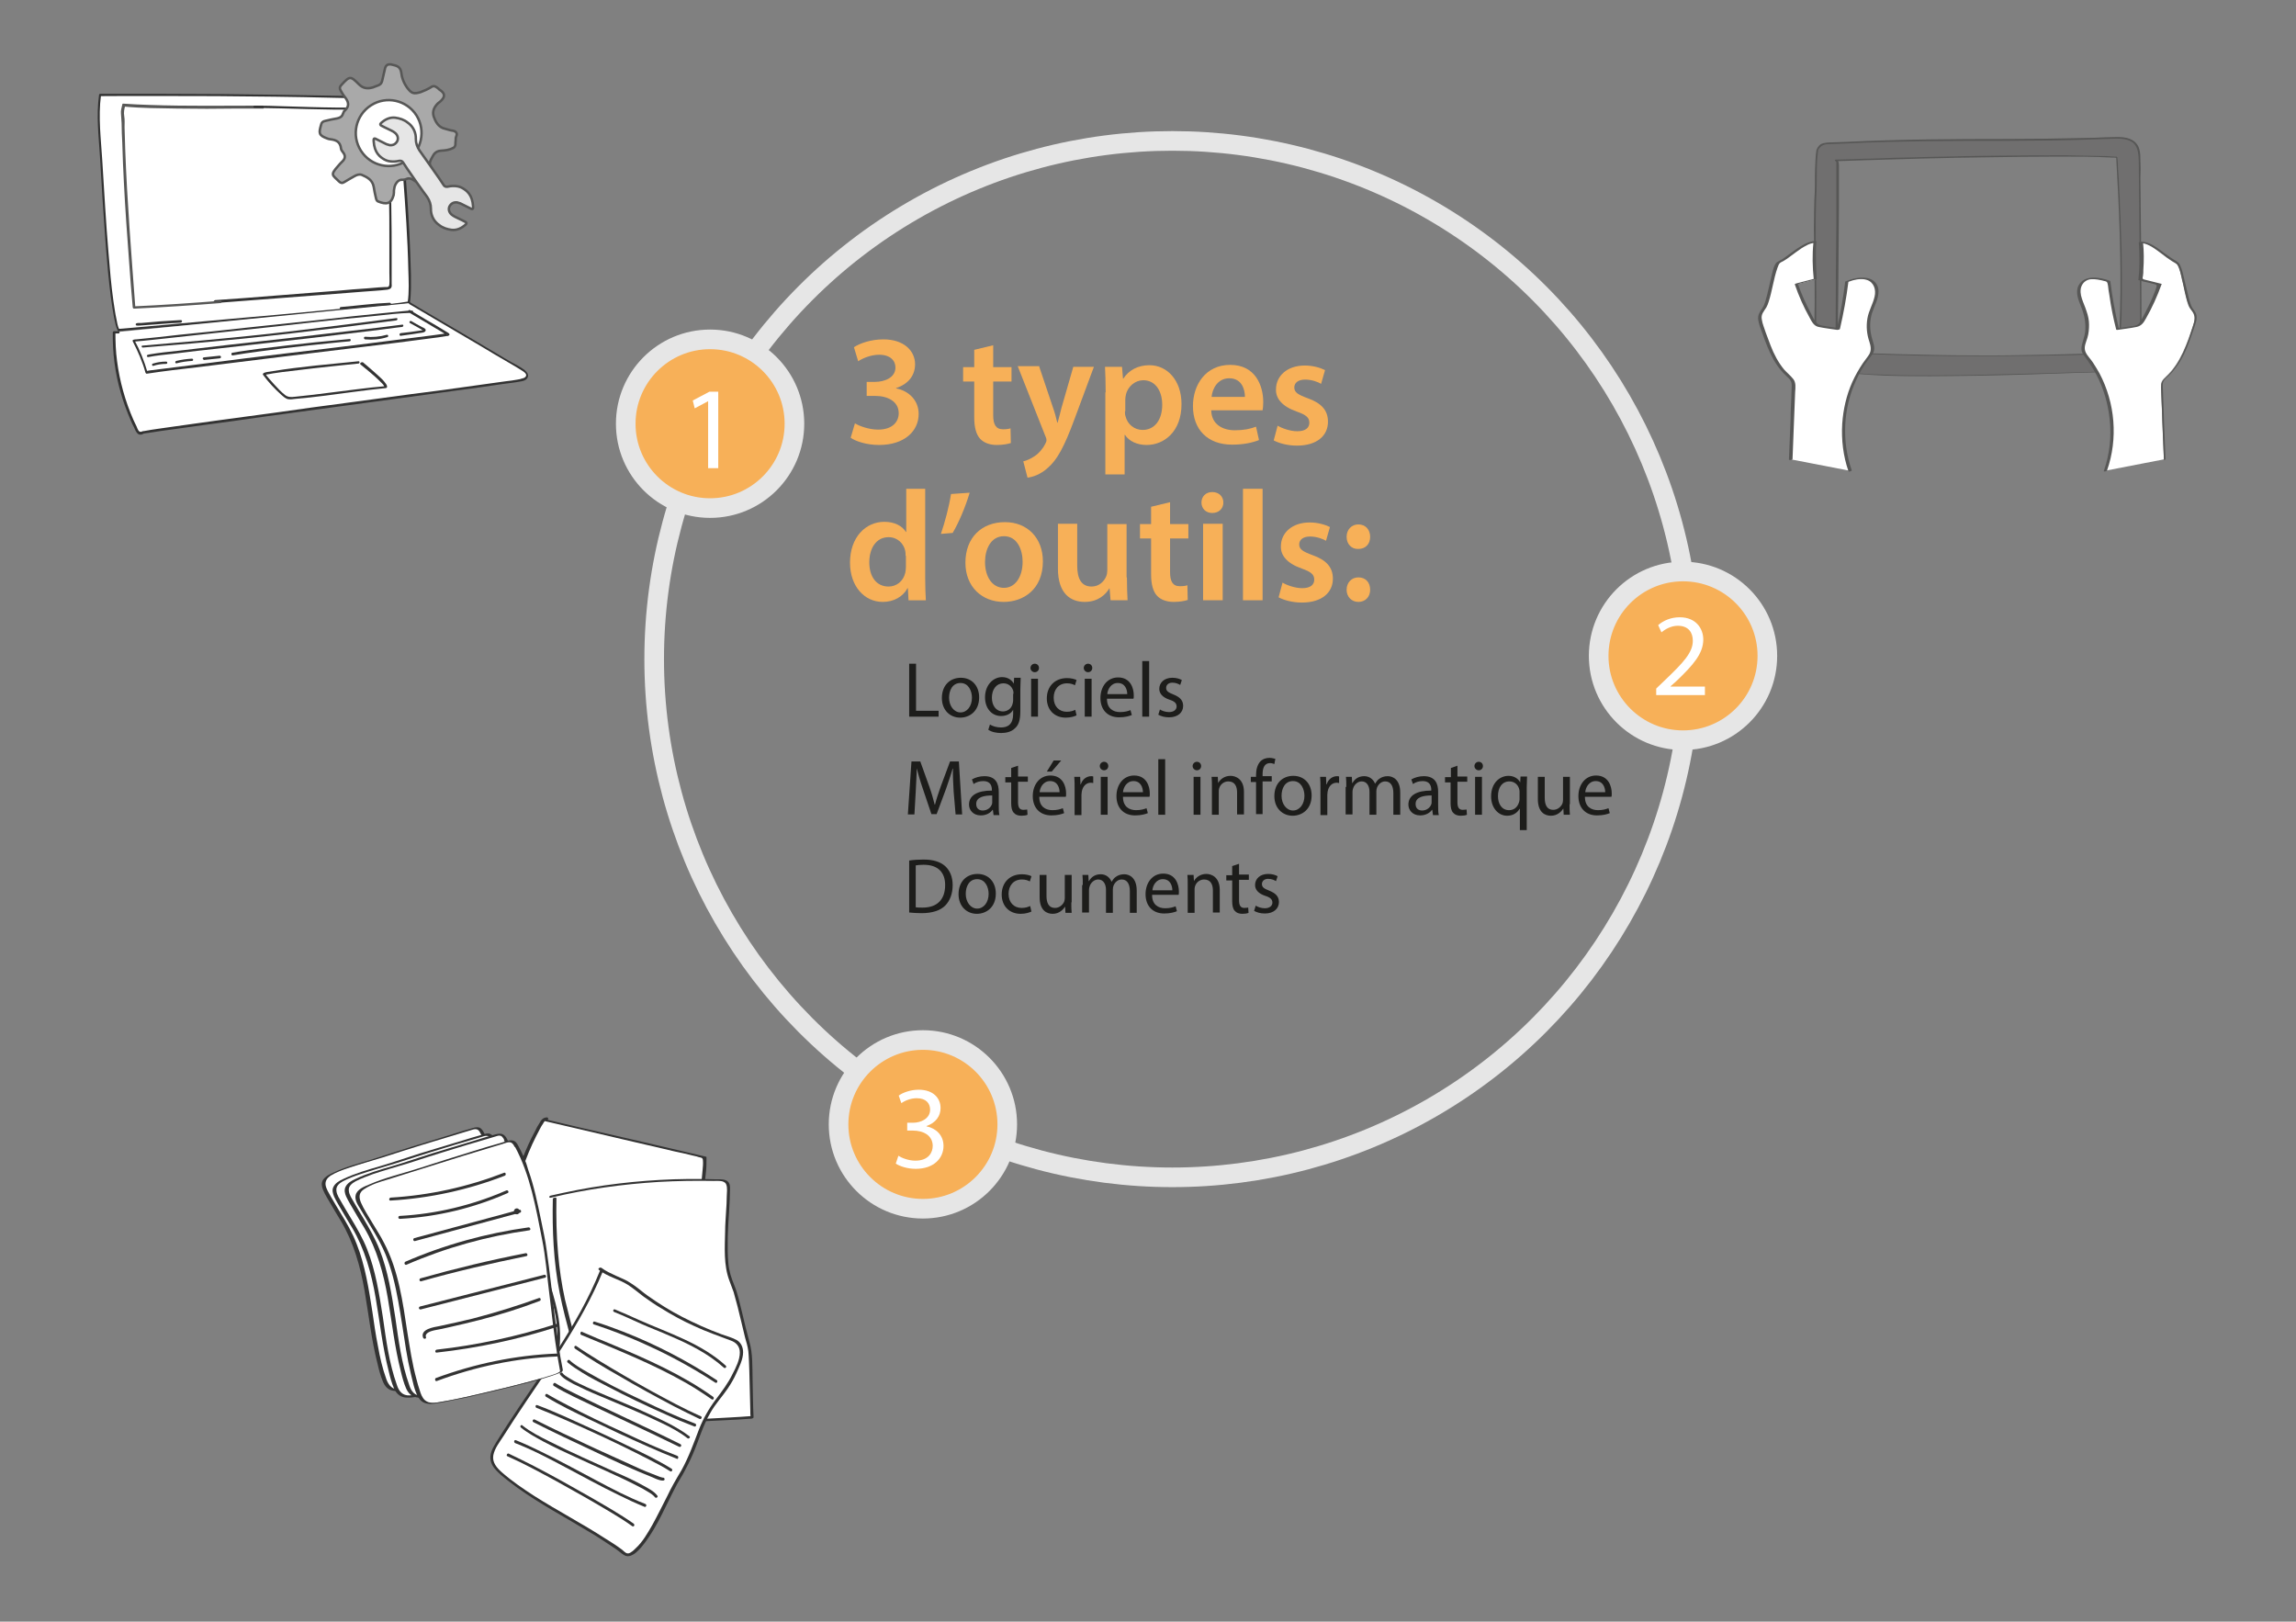 <?xml version="1.0" encoding="utf-8"?>
<!-- Generator: Adobe Illustrator 28.0.0, SVG Export Plug-In . SVG Version: 6.00 Build 0)  -->
<svg version="1.1" id="Layer_1" xmlns="http://www.w3.org/2000/svg" xmlns:xlink="http://www.w3.org/1999/xlink" x="0px" y="0px"
	 viewBox="0 0 702.3 496" style="enable-background:new 0 0 702.3 496;" xml:space="preserve">
<rect x="0" y="0" width="702.3" height="496" fill="#808080" stroke="none"/>
<style type="text/css">
	.st0{fill:none;stroke:#E6E6E6;stroke-width:6;stroke-miterlimit:10;}
	.st1{fill:#F7B058;stroke:#E6E6E6;stroke-width:6;stroke-miterlimit:10;}
	.st2{fill:#FFFFFF;}
	.st3{fill:none;}
	.st4{fill:#F7B058;}
	.st5{fill:#1D1D1B;}
	.st6{fill:#333333;}
	.st7{fill:#706F6F;}
	.st8{fill:#575756;}
	.st9{fill:#A9A9A9;stroke:#575756;stroke-width:0.75;stroke-miterlimit:10;}
	.st10{fill:#E6E6E6;stroke:#575756;stroke-width:0.75;stroke-miterlimit:10;}
</style>
<circle class="st0" cx="358.6" cy="201.6" r="158.5"/>
<circle class="st1" cx="217.2" cy="129.6" r="25.8"/>
<circle class="st1" cx="514.8" cy="200.6" r="25.8"/>
<circle class="st1" cx="282.3" cy="343.9" r="25.8"/>
<g>
	<path class="st2" d="M216.6,122.7L216.6,122.7l-4.1,2.2l-0.6-2.4l5.1-2.7h2.7v23.4h-3.1V122.7z"/>
</g>
<g>
	<path class="st2" d="M274.8,353.5c0.9,0.6,3,1.5,5.2,1.5c4.1,0,5.3-2.6,5.3-4.5c0-3.3-3-4.7-6-4.7h-1.8v-2.4h1.8
		c2.3,0,5.2-1.2,5.2-4c0-1.9-1.2-3.5-4.1-3.5c-1.9,0-3.7,0.8-4.7,1.5l-0.8-2.3c1.2-0.9,3.6-1.8,6.1-1.8c4.6,0,6.7,2.7,6.7,5.6
		c0,2.4-1.4,4.5-4.3,5.5v0.1c2.9,0.6,5.2,2.7,5.2,6c0,3.7-2.9,7-8.5,7c-2.6,0-4.9-0.8-6.1-1.6L274.8,353.5z"/>
</g>
<g>
	<path class="st2" d="M506.6,212.5v-1.9l2.5-2.4c6-5.7,8.7-8.7,8.7-12.2c0-2.4-1.2-4.6-4.6-4.6c-2.1,0-3.9,1.1-5,2l-1-2.2
		c1.6-1.4,3.9-2.4,6.6-2.4c5,0,7.2,3.5,7.2,6.8c0,4.3-3.1,7.8-8.1,12.6l-1.9,1.7v0.1h10.5v2.6H506.6z"/>
</g>
<g>
	<rect x="258.2" y="100.6" class="st3" width="220.6" height="83.1"/>
	<path class="st4" d="M261.5,129.5c1.2,0.7,4.1,1.9,7.1,1.9c4.5,0,6.3-2.5,6.3-5c0-3.7-3.5-5.3-7.1-5.3h-2.7v-4.3h2.6
		c2.7,0,6.2-1.2,6.2-4.4c0-2.1-1.6-3.9-5-3.9c-2.5,0-5.1,1.1-6.4,2l-1.3-4.3c1.8-1.2,5.2-2.4,9-2.4c6.4,0,9.7,3.6,9.7,7.6
		c0,3.3-1.9,6-5.8,7.3v0.1c3.8,0.7,6.9,3.6,6.9,7.8c0,5.3-4.4,9.5-12.1,9.5c-3.8,0-7.1-1.1-8.7-2.2L261.5,129.5z"/>
	<path class="st4" d="M303.8,105.6v6.7h5.6v4.4h-5.6V127c0,2.8,0.8,4.3,3,4.3c1,0,1.8-0.1,2.3-0.3l0.1,4.5c-0.9,0.3-2.4,0.6-4.3,0.6
		c-2.2,0-4-0.7-5.1-1.9c-1.2-1.3-1.8-3.5-1.8-6.5v-11h-3.4v-4.4h3.4V107L303.8,105.6z"/>
	<path class="st4" d="M317.9,112.2l4.2,12.5c0.5,1.4,1,3.2,1.3,4.6h0.1c0.4-1.3,0.8-3.1,1.2-4.6l3.6-12.5h6.3l-5.9,15.9
		c-3.2,8.7-5.4,12.6-8.2,15c-2.3,2.1-4.7,2.8-6.2,3l-1.3-5c1-0.2,2.3-0.8,3.5-1.6c1.1-0.7,2.4-2.1,3.2-3.7c0.2-0.4,0.4-0.8,0.4-1.1
		c0-0.2,0-0.6-0.3-1.2l-8.5-21.5H317.9z"/>
	<path class="st4" d="M338.2,120c0-3.1-0.1-5.6-0.2-7.8h5.2l0.3,3.6h0.1c1.7-2.6,4.5-4.1,8-4.1c5.4,0,9.8,4.6,9.8,11.9
		c0,8.4-5.3,12.5-10.7,12.5c-2.9,0-5.4-1.2-6.6-3.1h-0.1v12.1h-5.9V120z M344.1,125.8c0,0.6,0,1.1,0.2,1.6c0.6,2.4,2.7,4.1,5.2,4.1
		c3.7,0,6-3.1,6-7.7c0-4.1-2-7.5-5.8-7.5c-2.4,0-4.7,1.8-5.3,4.4c-0.1,0.5-0.2,1-0.2,1.5V125.8z"/>
	<path class="st4" d="M370.5,125.6c0.1,4.2,3.5,6,7.2,6c2.7,0,4.7-0.4,6.5-1.1l0.9,4.1c-2,0.8-4.8,1.4-8.2,1.4
		c-7.6,0-12-4.7-12-11.8c0-6.5,3.9-12.6,11.4-12.6c7.6,0,10.1,6.2,10.1,11.4c0,1.1-0.1,2-0.2,2.5H370.5z M380.8,121.4
		c0-2.2-0.9-5.7-4.8-5.7c-3.6,0-5.2,3.3-5.4,5.7H380.8z"/>
	<path class="st4" d="M390.8,130.2c1.3,0.8,3.9,1.7,6,1.7c2.6,0,3.7-1.1,3.7-2.6c0-1.6-1-2.4-3.8-3.4c-4.6-1.6-6.5-4.1-6.4-6.8
		c0-4.1,3.4-7.3,8.8-7.3c2.6,0,4.8,0.7,6.2,1.4l-1.2,4.2c-1-0.6-2.9-1.3-4.9-1.3c-2.1,0-3.3,1-3.3,2.4c0,1.5,1.1,2.2,4.1,3.3
		c4.2,1.5,6.2,3.7,6.2,7.2c0,4.2-3.3,7.3-9.5,7.3c-2.8,0-5.4-0.7-7.1-1.6L390.8,130.2z"/>
	<path class="st4" d="M283,149.5V177c0,2.4,0.1,5,0.2,6.6h-5.3l-0.2-3.7h-0.1c-1.4,2.6-4.2,4.2-7.6,4.2c-5.6,0-10-4.8-10-12
		c0-7.8,4.8-12.5,10.5-12.5c3.2,0,5.5,1.3,6.6,3.1h0.1v-13.2H283z M277,170c0-0.5,0-1.1-0.1-1.5c-0.5-2.3-2.4-4.2-5.1-4.2
		c-3.8,0-5.9,3.4-5.9,7.7c0,4.3,2.1,7.4,5.9,7.4c2.4,0,4.5-1.6,5.1-4.2c0.1-0.5,0.2-1.1,0.2-1.7V170z"/>
	<path class="st4" d="M296.6,150.7c-1.3,4.4-3.4,9.3-5.2,12.3l-3.6,0.3c1.2-3.5,2.5-8.3,3.1-12.2L296.6,150.7z"/>
	<path class="st4" d="M319,171.7c0,8.6-6,12.4-12,12.4c-6.6,0-11.7-4.6-11.7-12c0-7.7,5-12.4,12.1-12.4
		C314.3,159.7,319,164.6,319,171.7z M301.3,171.9c0,4.5,2.2,7.9,5.8,7.9c3.4,0,5.7-3.3,5.7-8c0-3.6-1.6-7.8-5.7-7.8
		C303,164,301.3,168.1,301.3,171.9z"/>
	<path class="st4" d="M344.7,176.6c0,2.8,0.1,5.1,0.2,7h-5.2l-0.3-3.6h-0.1c-1,1.7-3.3,4.1-7.5,4.1c-4.3,0-8.2-2.5-8.2-10.2v-13.7
		h5.9V173c0,3.9,1.2,6.4,4.4,6.4c2.4,0,3.9-1.7,4.5-3.2c0.2-0.5,0.3-1.2,0.3-1.8v-14.1h5.9V176.6z"/>
	<path class="st4" d="M357.9,153.6v6.7h5.6v4.4h-5.6V175c0,2.8,0.8,4.3,3,4.3c1,0,1.8-0.1,2.3-0.3l0.1,4.5c-0.9,0.3-2.4,0.6-4.3,0.6
		c-2.2,0-4-0.7-5.1-1.9c-1.2-1.3-1.8-3.5-1.8-6.5v-11h-3.4v-4.4h3.4V155L357.9,153.6z"/>
	<path class="st4" d="M374.2,153.7c0,1.8-1.3,3.2-3.4,3.2c-2,0-3.3-1.4-3.3-3.2c0-1.8,1.3-3.2,3.3-3.2
		C372.9,150.5,374.2,151.9,374.2,153.7z M368,183.6v-23.4h6v23.4H368z"/>
	<path class="st4" d="M380.2,149.5h6v34.1h-6V149.5z"/>
	<path class="st4" d="M392.3,178.2c1.3,0.8,3.9,1.7,6,1.7c2.6,0,3.7-1.1,3.7-2.6c0-1.6-1-2.4-3.8-3.4c-4.6-1.6-6.5-4.1-6.4-6.8
		c0-4.1,3.4-7.3,8.8-7.3c2.6,0,4.8,0.7,6.2,1.4l-1.2,4.2c-1-0.6-2.9-1.3-4.9-1.3c-2.1,0-3.3,1-3.3,2.4c0,1.5,1.1,2.2,4.1,3.3
		c4.2,1.5,6.2,3.7,6.2,7.2c0,4.2-3.3,7.3-9.5,7.3c-2.8,0-5.4-0.7-7.1-1.6L392.3,178.2z"/>
	<path class="st4" d="M411.9,164.2c0-2.2,1.5-3.8,3.6-3.8c2.2,0,3.6,1.6,3.6,3.8c0,2.2-1.4,3.7-3.6,3.7
		C413.4,168,411.9,166.4,411.9,164.2z M411.9,180.4c0-2.2,1.5-3.8,3.6-3.8c2.2,0,3.6,1.5,3.6,3.8c0,2.1-1.4,3.7-3.6,3.7
		C413.4,184.1,411.9,182.5,411.9,180.4z"/>
</g>
<g>
	<rect x="258.2" y="202.2" class="st3" width="266.9" height="89.8"/>
	<path class="st5" d="M278.1,203h2.1v14.4h6.9v1.8h-9V203z"/>
	<path class="st5" d="M299.5,213.3c0,4.3-3,6.2-5.8,6.2c-3.1,0-5.6-2.3-5.6-6c0-3.9,2.5-6.2,5.8-6.2
		C297.2,207.3,299.5,209.7,299.5,213.3z M290.3,213.4c0,2.5,1.5,4.5,3.5,4.5c2,0,3.5-1.9,3.5-4.5c0-2-1-4.5-3.5-4.5
		S290.3,211.2,290.3,213.4z"/>
	<path class="st5" d="M312.2,207.6c0,0.8-0.1,1.8-0.1,3.2v6.7c0,2.7-0.5,4.3-1.7,5.3c-1.1,1.1-2.8,1.4-4.2,1.4c-1.4,0-2.9-0.3-3.9-1
		l0.5-1.6c0.8,0.5,2,0.9,3.4,0.9c2.2,0,3.7-1.1,3.7-4.1v-1.3h0c-0.6,1.1-1.9,1.9-3.7,1.9c-2.9,0-4.9-2.4-4.9-5.7
		c0-3.9,2.6-6.2,5.2-6.2c2,0,3.1,1.1,3.6,2h0l0.1-1.8H312.2z M310,212.2c0-0.4,0-0.7-0.1-1c-0.4-1.2-1.4-2.2-3-2.2
		c-2,0-3.5,1.7-3.5,4.4c0,2.3,1.2,4.2,3.4,4.2c1.3,0,2.5-0.8,2.9-2.2c0.1-0.4,0.2-0.8,0.2-1.1V212.2z"/>
	<path class="st5" d="M317.8,204.3c0,0.7-0.5,1.3-1.3,1.3c-0.7,0-1.3-0.6-1.3-1.3c0-0.7,0.6-1.3,1.3-1.3
		C317.3,203,317.8,203.6,317.8,204.3z M315.4,219.2v-11.6h2.1v11.6H315.4z"/>
	<path class="st5" d="M329.3,218.8c-0.6,0.3-1.8,0.7-3.3,0.7c-3.5,0-5.8-2.4-5.8-5.9c0-3.6,2.4-6.2,6.2-6.2c1.2,0,2.4,0.3,2.9,0.6
		l-0.5,1.6c-0.5-0.3-1.3-0.6-2.4-0.6c-2.7,0-4.1,2-4.1,4.4c0,2.7,1.7,4.3,4,4.3c1.2,0,2-0.3,2.6-0.6L329.3,218.8z"/>
	<path class="st5" d="M334.1,204.3c0,0.7-0.5,1.3-1.3,1.3c-0.7,0-1.3-0.6-1.3-1.3c0-0.7,0.6-1.3,1.3-1.3
		C333.6,203,334.1,203.6,334.1,204.3z M331.8,219.2v-11.6h2.1v11.6H331.8z"/>
	<path class="st5" d="M338.6,213.8c0,2.9,1.9,4,4,4c1.5,0,2.4-0.3,3.2-0.6l0.4,1.5c-0.7,0.3-2,0.7-3.9,0.7c-3.6,0-5.7-2.4-5.7-5.9
		c0-3.5,2.1-6.3,5.4-6.3c3.8,0,4.8,3.3,4.8,5.5c0,0.4,0,0.8-0.1,1H338.6z M344.8,212.3c0-1.3-0.6-3.4-2.9-3.4c-2.1,0-3.1,2-3.2,3.4
		H344.8z"/>
	<path class="st5" d="M349.4,202.2h2.1v17h-2.1V202.2z"/>
	<path class="st5" d="M354.8,217c0.6,0.4,1.7,0.8,2.8,0.8c1.5,0,2.3-0.8,2.3-1.7c0-1-0.6-1.6-2.2-2.1c-2.1-0.7-3.1-1.9-3.1-3.3
		c0-1.9,1.5-3.4,4-3.4c1.2,0,2.2,0.3,2.9,0.7l-0.5,1.5c-0.5-0.3-1.3-0.7-2.4-0.7c-1.2,0-1.9,0.7-1.9,1.6c0,1,0.7,1.4,2.2,2
		c2,0.8,3,1.8,3,3.5c0,2-1.6,3.5-4.3,3.5c-1.3,0-2.4-0.3-3.3-0.8L354.8,217z"/>
	<path class="st5" d="M291.7,242.1c-0.1-2.3-0.3-5-0.2-7h-0.1c-0.6,1.9-1.2,3.9-2,6.1l-2.9,7.8h-1.6l-2.6-7.7
		c-0.8-2.3-1.4-4.4-1.9-6.3h0c0,2-0.2,4.7-0.3,7.2l-0.4,6.9h-2l1.1-16.2h2.7l2.8,7.8c0.7,2,1.2,3.8,1.6,5.4h0.1
		c0.4-1.6,1-3.4,1.7-5.4l2.9-7.8h2.7l1,16.2h-2L291.7,242.1z"/>
	<path class="st5" d="M303.9,249.2l-0.2-1.5h-0.1c-0.6,0.9-1.9,1.7-3.6,1.7c-2.4,0-3.6-1.7-3.6-3.3c0-2.8,2.5-4.3,7-4.3v-0.2
		c0-1-0.3-2.7-2.6-2.7c-1.1,0-2.2,0.3-3,0.9l-0.5-1.4c1-0.6,2.4-1,3.8-1c3.6,0,4.4,2.4,4.4,4.8v4.3c0,1,0,2,0.2,2.8H303.9z
		 M303.5,243.3c-2.3,0-4.9,0.4-4.9,2.6c0,1.4,0.9,2,2,2c1.5,0,2.5-1,2.8-1.9c0.1-0.2,0.1-0.5,0.1-0.7V243.3z"/>
	<path class="st5" d="M311.4,234.2v3.3h3v1.6h-3v6.3c0,1.4,0.4,2.3,1.6,2.3c0.6,0,1-0.1,1.2-0.1l0.1,1.6c-0.4,0.2-1.1,0.3-1.9,0.3
		c-1,0-1.8-0.3-2.3-0.9c-0.6-0.6-0.8-1.7-0.8-3v-6.3h-1.8v-1.6h1.8v-2.8L311.4,234.2z"/>
	<path class="st5" d="M317.9,243.8c0,2.9,1.9,4,4,4c1.5,0,2.4-0.3,3.2-0.6l0.4,1.5c-0.7,0.3-2,0.7-3.9,0.7c-3.6,0-5.7-2.4-5.7-5.9
		c0-3.5,2.1-6.3,5.4-6.3c3.8,0,4.8,3.3,4.8,5.5c0,0.4,0,0.8-0.1,1H317.9z M324.1,242.3c0-1.3-0.6-3.4-2.9-3.4c-2.1,0-3.1,2-3.2,3.4
		H324.1z M324.6,232.6l-2.9,3.4h-1.5l2.1-3.4H324.6z"/>
	<path class="st5" d="M328.7,241.2c0-1.4,0-2.5-0.1-3.6h1.8l0.1,2.3h0.1c0.5-1.6,1.8-2.5,3.2-2.5c0.2,0,0.4,0,0.6,0.1v2
		c-0.2,0-0.4-0.1-0.7-0.1c-1.5,0-2.5,1.1-2.8,2.7c0,0.3-0.1,0.6-0.1,1v6.2h-2.1V241.2z"/>
	<path class="st5" d="M339,234.3c0,0.7-0.5,1.3-1.3,1.3c-0.7,0-1.3-0.6-1.3-1.3c0-0.7,0.6-1.3,1.3-1.3
		C338.5,233,339,233.6,339,234.3z M336.7,249.2v-11.6h2.1v11.6H336.7z"/>
	<path class="st5" d="M343.5,243.8c0,2.9,1.9,4,4,4c1.5,0,2.4-0.3,3.2-0.6l0.4,1.5c-0.7,0.3-2,0.7-3.9,0.7c-3.6,0-5.7-2.4-5.7-5.9
		c0-3.5,2.1-6.3,5.4-6.3c3.8,0,4.8,3.3,4.8,5.5c0,0.4,0,0.8-0.1,1H343.5z M349.6,242.3c0-1.3-0.6-3.4-2.9-3.4c-2.1,0-3.1,2-3.2,3.4
		H349.6z"/>
	<path class="st5" d="M354.3,232.2h2.1v17h-2.1V232.2z"/>
	<path class="st5" d="M367.4,234.3c0,0.7-0.5,1.3-1.3,1.3c-0.7,0-1.3-0.6-1.3-1.3c0-0.7,0.6-1.3,1.3-1.3
		C366.9,233,367.4,233.6,367.4,234.3z M365.1,249.2v-11.6h2.1v11.6H365.1z"/>
	<path class="st5" d="M370.7,240.7c0-1.2,0-2.2-0.1-3.1h1.9l0.1,1.9h0c0.6-1.1,1.9-2.2,3.8-2.2c1.6,0,4.1,1,4.1,4.9v6.9h-2.1v-6.7
		c0-1.9-0.7-3.4-2.7-3.4c-1.4,0-2.5,1-2.8,2.2c-0.1,0.3-0.1,0.6-0.1,1v7h-2.1V240.7z"/>
	<path class="st5" d="M384.2,249.2v-10h-1.6v-1.6h1.6V237c0-1.6,0.4-3.1,1.3-4.1c0.8-0.8,1.8-1.1,2.8-1.1c0.7,0,1.4,0.2,1.8,0.3
		l-0.3,1.6c-0.3-0.1-0.7-0.3-1.3-0.3c-1.8,0-2.3,1.6-2.3,3.4v0.6h2.8v1.6h-2.8v10H384.2z"/>
	<path class="st5" d="M401.2,243.3c0,4.3-3,6.2-5.8,6.2c-3.1,0-5.6-2.3-5.6-6c0-3.9,2.5-6.2,5.8-6.2
		C398.9,237.3,401.2,239.7,401.2,243.3z M392,243.4c0,2.5,1.5,4.5,3.5,4.5c2,0,3.5-1.9,3.5-4.5c0-2-1-4.5-3.5-4.5
		S392,241.2,392,243.4z"/>
	<path class="st5" d="M403.9,241.2c0-1.4,0-2.5-0.1-3.6h1.8l0.1,2.3h0.1c0.5-1.6,1.8-2.5,3.2-2.5c0.2,0,0.4,0,0.6,0.1v2
		c-0.2,0-0.4-0.1-0.7-0.1c-1.5,0-2.5,1.1-2.8,2.7c0,0.3-0.1,0.6-0.1,1v6.2h-2.1V241.2z"/>
	<path class="st5" d="M411.8,240.7c0-1.2,0-2.2-0.1-3.1h1.8l0.1,1.9h0.1c0.6-1.1,1.7-2.1,3.6-2.1c1.6,0,2.8,1,3.3,2.3h0
		c0.4-0.6,0.8-1.2,1.3-1.5c0.7-0.5,1.5-0.8,2.6-0.8c1.5,0,3.8,1,3.8,5v6.8h-2.1v-6.6c0-2.2-0.8-3.6-2.5-3.6c-1.2,0-2.1,0.9-2.5,1.9
		c-0.1,0.3-0.2,0.7-0.2,1.1v7.2h-2.1v-7c0-1.8-0.8-3.2-2.4-3.2c-1.3,0-2.3,1.1-2.6,2.1c-0.1,0.3-0.2,0.7-0.2,1v7h-2.1V240.7z"/>
	<path class="st5" d="M438.3,249.2l-0.2-1.5H438c-0.6,0.9-1.9,1.7-3.6,1.7c-2.4,0-3.6-1.7-3.6-3.3c0-2.8,2.5-4.3,7-4.3v-0.2
		c0-1-0.3-2.7-2.6-2.7c-1.1,0-2.2,0.3-3,0.9l-0.5-1.4c1-0.6,2.4-1,3.8-1c3.6,0,4.4,2.4,4.4,4.8v4.3c0,1,0,2,0.2,2.8H438.3z
		 M437.9,243.3c-2.3,0-4.9,0.4-4.9,2.6c0,1.4,0.9,2,2,2c1.5,0,2.5-1,2.8-1.9c0.1-0.2,0.1-0.5,0.1-0.7V243.3z"/>
	<path class="st5" d="M445.8,234.2v3.3h3v1.6h-3v6.3c0,1.4,0.4,2.3,1.6,2.3c0.6,0,1-0.1,1.2-0.1l0.1,1.6c-0.4,0.2-1.1,0.3-1.9,0.3
		c-1,0-1.8-0.3-2.3-0.9c-0.6-0.6-0.8-1.7-0.8-3v-6.3H442v-1.6h1.8v-2.8L445.8,234.2z"/>
	<path class="st5" d="M453.6,234.3c0,0.7-0.5,1.3-1.3,1.3c-0.7,0-1.3-0.6-1.3-1.3c0-0.7,0.6-1.3,1.3-1.3
		C453.1,233,453.6,233.6,453.6,234.3z M451.2,249.2v-11.6h2.1v11.6H451.2z"/>
	<path class="st5" d="M464.8,247.4L464.8,247.4c-0.7,1.2-2,2.1-3.8,2.1c-2.7,0-4.9-2.4-4.9-5.9c0-4.3,2.8-6.3,5.3-6.3
		c1.8,0,3,0.9,3.6,2h0l0.1-1.8h2c0,1-0.1,2-0.1,3.2v13.2h-2.1V247.4z M464.8,242.3c0-0.3,0-0.6-0.1-0.9c-0.3-1.3-1.4-2.4-3-2.4
		c-2.2,0-3.5,1.8-3.5,4.5c0,2.3,1.1,4.3,3.4,4.3c1.4,0,2.5-0.8,3-2.3c0.1-0.3,0.2-0.7,0.2-1V242.3z"/>
	<path class="st5" d="M480.1,246c0,1.2,0,2.3,0.1,3.2h-1.9l-0.1-1.9h0c-0.6,0.9-1.8,2.2-3.8,2.2c-1.8,0-4-1-4-5.1v-6.8h2.1v6.4
		c0,2.2,0.7,3.7,2.6,3.7c1.4,0,2.4-1,2.8-1.9c0.1-0.3,0.2-0.7,0.2-1.1v-7.1h2.1V246z"/>
	<path class="st5" d="M484.8,243.8c0,2.9,1.9,4,4,4c1.5,0,2.4-0.3,3.2-0.6l0.4,1.5c-0.7,0.3-2,0.7-3.9,0.7c-3.6,0-5.7-2.4-5.7-5.9
		c0-3.5,2.1-6.3,5.4-6.3c3.8,0,4.8,3.3,4.8,5.5c0,0.4,0,0.8-0.1,1H484.8z M491,242.3c0-1.3-0.6-3.4-2.9-3.4c-2.1,0-3.1,2-3.2,3.4
		H491z"/>
	<path class="st5" d="M278.1,263.2c1.3-0.2,2.8-0.3,4.4-0.3c3,0,5.1,0.7,6.6,2c1.4,1.3,2.3,3.2,2.3,5.8c0,2.6-0.8,4.8-2.3,6.3
		c-1.5,1.5-4,2.3-7.2,2.3c-1.5,0-2.7-0.1-3.8-0.2V263.2z M280.1,277.5c0.5,0.1,1.3,0.1,2.1,0.1c4.5,0,6.9-2.5,6.9-6.9
		c0-3.8-2.1-6.2-6.6-6.2c-1.1,0-1.9,0.1-2.4,0.2V277.5z"/>
	<path class="st5" d="M304.6,273.3c0,4.3-3,6.2-5.8,6.2c-3.1,0-5.6-2.3-5.6-6c0-3.9,2.5-6.2,5.8-6.2
		C302.3,267.3,304.6,269.7,304.6,273.3z M295.4,273.4c0,2.5,1.5,4.5,3.5,4.5c2,0,3.5-1.9,3.5-4.5c0-2-1-4.5-3.5-4.5
		S295.4,271.2,295.4,273.4z"/>
	<path class="st5" d="M315.5,278.8c-0.6,0.3-1.8,0.7-3.3,0.7c-3.5,0-5.8-2.4-5.8-5.9c0-3.6,2.4-6.2,6.2-6.2c1.2,0,2.4,0.3,2.9,0.6
		l-0.5,1.6c-0.5-0.3-1.3-0.6-2.4-0.6c-2.7,0-4.1,2-4.1,4.4c0,2.7,1.7,4.3,4,4.3c1.2,0,2-0.3,2.6-0.6L315.5,278.8z"/>
	<path class="st5" d="M327.7,276c0,1.2,0,2.3,0.1,3.2h-1.9l-0.1-1.9h0c-0.6,0.9-1.8,2.2-3.8,2.2c-1.8,0-4-1-4-5.1v-6.8h2.1v6.4
		c0,2.2,0.7,3.7,2.6,3.7c1.4,0,2.4-1,2.8-1.9c0.1-0.3,0.2-0.7,0.2-1.1v-7.1h2.1V276z"/>
	<path class="st5" d="M331.2,270.7c0-1.2,0-2.2-0.1-3.1h1.8l0.1,1.9h0.1c0.6-1.1,1.7-2.1,3.6-2.1c1.6,0,2.8,1,3.3,2.3h0
		c0.4-0.6,0.8-1.2,1.3-1.5c0.7-0.5,1.5-0.8,2.6-0.8c1.5,0,3.8,1,3.8,5v6.8h-2.1v-6.6c0-2.2-0.8-3.6-2.5-3.6c-1.2,0-2.1,0.9-2.5,1.9
		c-0.1,0.3-0.2,0.7-0.2,1.1v7.2h-2.1v-7c0-1.8-0.8-3.2-2.4-3.2c-1.3,0-2.3,1.1-2.6,2.1c-0.1,0.3-0.2,0.7-0.2,1v7h-2.1V270.7z"/>
	<path class="st5" d="M352.4,273.8c0,2.9,1.9,4,4,4c1.5,0,2.4-0.3,3.2-0.6l0.4,1.5c-0.7,0.3-2,0.7-3.9,0.7c-3.6,0-5.7-2.4-5.7-5.9
		c0-3.5,2.1-6.3,5.4-6.3c3.8,0,4.8,3.3,4.8,5.5c0,0.4,0,0.8-0.1,1H352.4z M358.6,272.3c0-1.3-0.6-3.4-2.9-3.4c-2.1,0-3.1,2-3.2,3.4
		H358.6z"/>
	<path class="st5" d="M363.3,270.7c0-1.2,0-2.2-0.1-3.1h1.9l0.1,1.9h0c0.6-1.1,1.9-2.2,3.8-2.2c1.6,0,4.1,1,4.1,4.9v6.9H371v-6.7
		c0-1.9-0.7-3.4-2.7-3.4c-1.4,0-2.5,1-2.8,2.2c-0.1,0.3-0.1,0.6-0.1,1v7h-2.1V270.7z"/>
	<path class="st5" d="M379,264.2v3.3h3v1.6h-3v6.3c0,1.4,0.4,2.3,1.6,2.3c0.6,0,1-0.1,1.2-0.1l0.1,1.6c-0.4,0.2-1.1,0.3-1.9,0.3
		c-1,0-1.8-0.3-2.3-0.9c-0.6-0.6-0.8-1.7-0.8-3v-6.3h-1.8v-1.6h1.8v-2.8L379,264.2z"/>
	<path class="st5" d="M384.1,277c0.6,0.4,1.7,0.8,2.8,0.8c1.5,0,2.3-0.8,2.3-1.7c0-1-0.6-1.6-2.2-2.1c-2.1-0.7-3.1-1.9-3.1-3.3
		c0-1.9,1.5-3.4,4-3.4c1.2,0,2.2,0.3,2.9,0.7l-0.5,1.5c-0.5-0.3-1.3-0.7-2.4-0.7c-1.2,0-1.9,0.7-1.9,1.6c0,1,0.7,1.4,2.2,2
		c2,0.8,3,1.8,3,3.5c0,2-1.6,3.5-4.3,3.5c-1.3,0-2.4-0.3-3.3-0.8L384.1,277z"/>
</g>
<g>
	<g>
		<path class="st2" d="M167.2,342.4c0.1-0.5-0.8-0.3-1.1,0.2c-6.2,9.6-9,20.8-11.8,31.9c-2.7,10.7-5.3,21.3-8,32
			c-0.5,1.9-0.9,4.2,0.3,5.8c1.2,1.6,3.5,1.8,5.4,2c12.8,0.8,25.4,3.3,37.6,7.3c2.6,0.9,5.7,1.8,8,0.3c2.3-1.5,2.9-4.5,3.2-7.3
			c1.8-12.5,4.8-24.8,9.2-36.6c1.4-3.7,2.8-7.4,3.9-11.3c1.1-4.1,1.6-8.4,1.6-12.6c-16.4-3.8-32.9-7.7-49.3-11.5"/>
		<g>
			<path class="st6" d="M167.7,342.2c0-0.8-1.4-0.3-1.7,0c-0.5,0.4-0.8,1-1.1,1.5c-0.4,0.6-0.8,1.3-1.1,2c-1.6,2.9-2.9,5.9-4.1,8.9
				c-2.4,6.2-4,12.6-5.6,19c-1.8,7.1-3.5,14.1-5.3,21.2c-0.9,3.6-1.8,7.1-2.7,10.7c-0.6,2.5-1.6,5.8,0.8,7.7c1,0.7,2.2,1,3.3,1.1
				c1.6,0.2,3.3,0.3,4.9,0.4c3.5,0.3,6.9,0.7,10.4,1.3c7.1,1.1,14,2.7,20.9,4.8c2.8,0.9,5.8,2.3,8.8,2c2.5-0.2,4.4-1.8,5.3-4.1
				c0.5-1.2,0.7-2.5,0.9-3.8c0.3-1.7,0.5-3.5,0.8-5.2c0.6-3.5,1.3-6.9,2.1-10.3c1.6-6.8,3.5-13.5,5.9-20.1c1.2-3.4,2.5-6.7,3.6-10.1
				c1.1-3.4,1.8-6.8,2.1-10.4c0.2-1.6,0.2-3.3,0.2-4.9c0,0-0.1-0.1-0.1-0.1c-12.8-3-25.6-6-38.4-8.9c-3.7-0.9-7.3-1.7-11-2.6
				c-0.2-0.1-0.5,0-0.7,0.1c-0.1,0.1-0.4,0.3-0.1,0.3c8.3,1.9,16.6,3.9,24.8,5.8c4.2,1,8.3,1.9,12.5,2.9c2.1,0.5,4.1,1,6.2,1.4
				c1,0.2,1.9,0.5,2.9,0.7c0.5,0.1,1,0.2,1.5,0.4c0.7,0.2,1.2,0.1,1.3,0.9c0.1,1,0,2.1-0.1,3.1c-0.1,1.1-0.2,2.1-0.3,3.2
				c-0.3,2-0.7,4-1.2,5.9c-1.1,3.9-2.6,7.7-4,11.6c-2.7,7.6-5,15.4-6.7,23.3c-0.8,3.9-1.6,7.9-2.1,11.9c-0.4,3-0.9,7.7-4.6,8.5
				c-1.9,0.4-3.9-0.3-5.6-0.9c-1.9-0.6-3.8-1.2-5.7-1.8c-3.8-1.1-7.6-2-11.5-2.8c-4-0.8-7.9-1.5-11.9-2c-2-0.2-4-0.5-6-0.6
				c-1.8-0.1-3.6-0.1-5.4-0.5c-1.7-0.4-3-1.4-3.3-3.2c-0.3-1.8,0.4-3.8,0.8-5.5c1-4.1,2-8.2,3.1-12.3c2-8,3.9-16,6-24
				c1.9-7.3,4.1-14.5,7.5-21.2c0.4-0.8,0.9-1.7,1.3-2.5c0.2-0.4,0.5-0.9,0.8-1.3c0.1-0.2,0.2-0.4,0.3-0.5c0,0,0.4-0.6,0.4-0.5
				C166.7,342.8,167.7,342.6,167.7,342.2L167.7,342.2z"/>
		</g>
	</g>
	<g>
		<path class="st2" d="M169.6,366.7c-0.2,9,0.2,18,1.8,26.8c2.7,14.9,9,29.5,8.3,44.6c25.9-4,37.7-3.4,50.3-4.5
			c-0.2-4-0.4-13.6-0.5-17.6c-0.1-1.7-0.1-3.3-0.6-4.9c-0.8-2.5-3.7-15.6-4.8-18c-2-4.1-2-8.9-1.9-13.6c0.2-10.7,0.4-4.8,0.6-15.5
			c0-0.8,0-1.8-0.7-2.4c-0.5-0.4-1.1-0.4-1.8-0.5c-17.1-0.7-35.3,1-51.9,5"/>
		<g>
			<path class="st6" d="M169.1,366.7c-0.2,9.6,0.2,19.3,2.1,28.8c1.8,9.1,4.8,17.9,6.5,27c1,5.2,1.6,10.4,1.3,15.6
				c0,0.2,0.3,0.3,0.5,0.3c8.2-1.3,16.5-2.3,24.8-3c5.7-0.5,11.5-0.7,17.2-1c2.8-0.1,5.6-0.3,8.4-0.5c0.2,0,0.6-0.2,0.6-0.4
				c-0.2-3.9-0.2-7.7-0.3-11.6c-0.1-3.8,0.1-7.9-1-11.6c-0.8-2.9-1.5-5.8-2.2-8.8c-0.7-2.8-1.3-5.7-2.4-8.4
				c-0.9-2.2-1.6-4.3-1.8-6.6c-0.3-2.7-0.2-5.4-0.2-8.2c0.1-2.5,0.2-5,0.4-7.5c0.1-1.3,0.1-2.6,0.2-3.9c0-1.2,0.1-2.4,0.1-3.6
				c0-1-0.3-1.9-1.3-2.3c-1-0.4-2.3-0.3-3.4-0.3c-1.4,0-2.8-0.1-4.2-0.1c-2.8,0-5.6,0-8.3,0.1c-11.3,0.4-22.5,1.7-33.6,4.1
				c-1.4,0.3-2.7,0.6-4.1,0.9c-0.6,0.2-0.5,0.8,0.2,0.6c10.8-2.6,21.8-4.1,32.9-4.8c5.5-0.3,11.1-0.4,16.6-0.3c1.2,0,3.4-0.3,4,1
				c0.5,1.1,0.2,2.6,0.2,3.8c0,1.5-0.1,2.9-0.2,4.4c-0.1,2.1-0.3,4.1-0.3,6.2c-0.1,5-0.5,10.3,1.3,15.1c0.4,1.2,0.9,2.3,1.3,3.5
				c0.4,1.5,0.8,2.9,1.2,4.4c0.8,3.1,1.5,6.3,2.3,9.5c0.4,1.4,0.8,2.7,1,4.2c0.2,2,0.2,4,0.3,6c0.1,4,0.2,8,0.3,12
				c0,0.7,0,1.5,0.1,2.2c0.2-0.1,0.4-0.3,0.6-0.4c-5.1,0.4-10.2,0.6-15.3,0.9c-6.6,0.3-13.3,0.8-19.9,1.6c-5.1,0.6-10.1,1.3-15.2,2
				c0.2,0.1,0.3,0.2,0.5,0.3c0.4-9.2-1.7-18.1-4-26.9c-1.2-4.5-2.4-9.1-3.5-13.6c-1-4.6-1.7-9.3-2.1-14.1
				c-0.5-5.6-0.6-11.2-0.5-16.8C170.2,366.1,169.1,366.3,169.1,366.7L169.1,366.7z"/>
		</g>
	</g>
	<g>
		<path class="st2" d="M184,388.7c-7.3,18.2-21.6,35.9-31.8,52.7c-0.9,1.4-1.8,3-1.6,4.7c0.2,2.1,1.9,3.6,3.5,5
			c10.8,8.9,25.7,15.4,36.9,23.8c0.4,0.3,0.8,0.6,1.3,0.6c0.3,0,0.6-0.2,0.9-0.3c5.7-3.1,11.1-17.5,14.5-22.9
			c2.9-4.5,4.8-9.6,6.7-14.7c3.9-10.5,7.9-10.1,11.8-20.6c0.5-1.4,1.1-2.9,0.7-4.4c-0.6-2.7-2.5-2.9-5.1-3.8
			c-10.9-3.9-19.4-8.6-28.4-15.8c-2.3-1.8-7.3-3.2-9.5-5.1"/>
		<g>
			<path class="st6" d="M183.5,388.7c-6.8,17-18.3,31.6-28.2,46.9c-1.2,1.8-2.3,3.6-3.5,5.5c-1,1.7-2.2,3.6-1.7,5.7
				c0.4,1.8,1.8,3.1,3.1,4.3c1.6,1.4,3.3,2.6,5,3.9c7.1,5.1,14.9,9.2,22.3,13.7c1.9,1.1,3.7,2.3,5.5,3.5c0.8,0.5,1.6,1.1,2.4,1.6
				c0.9,0.6,1.7,1.4,2.6,1.9c2.3,1.3,5.1-2.3,6.3-3.9c3.9-5.2,6.4-11.4,9.4-17.1c0.7-1.4,1.6-2.7,2.3-4c1.1-2,2.1-4,3-6.1
				c1.8-4.2,3-8.6,5.3-12.5c1.5-2.7,3.6-4.9,5.3-7.4c1-1.5,1.9-3,2.6-4.6c0.9-2,2.1-4.3,2.1-6.5c0-1.5-0.6-2.9-1.9-3.7
				c-1.4-0.8-3.1-1.2-4.7-1.8c-4.1-1.5-8.1-3.3-12-5.3c-3.7-1.9-7.2-4.1-10.6-6.5c-1.7-1.2-3.3-2.7-5.1-3.8c-1.4-1-3.1-1.6-4.6-2.3
				c-1.5-0.7-3.1-1.4-4.4-2.4c-0.4-0.3-1.3,0.2-0.8,0.6c2.6,2.1,6.1,2.8,8.9,4.6c1.7,1.1,3.2,2.4,4.8,3.6c1.7,1.2,3.4,2.4,5.1,3.4
				c3.4,2.1,6.8,4,10.4,5.6c3.6,1.7,7.4,3,11.1,4.4c1.7,0.6,2.8,1.8,2.8,3.7c0,2.2-1.2,4.6-2.2,6.5c-1.4,2.9-3.3,5.4-5.2,7.9
				c-2.1,2.8-3.8,5.8-5.1,9.1c-1.6,4.2-3.1,8.4-5.3,12.4c-0.8,1.4-1.7,2.8-2.5,4.3c-0.7,1.2-1.3,2.5-1.9,3.7
				c-1.5,2.9-2.9,5.8-4.5,8.7c-1.5,2.6-3,5.3-5.2,7.3c-0.4,0.4-0.8,0.8-1.3,1.1c-0.4,0.3-0.8,0.5-1.3,0.4c-0.5-0.1-1.1-0.8-1.5-1.1
				c-1.6-1.2-3.3-2.3-5.1-3.4c-7.1-4.6-14.6-8.5-21.7-13c-3.4-2.2-6.8-4.5-9.9-7.2c-1.6-1.4-3.1-3.1-2.7-5.3c0.4-2.1,1.9-4,3-5.7
				c9.3-14.8,20.2-28.7,27.8-44.5c0.9-1.9,1.8-3.8,2.6-5.8C184.7,388.3,183.6,388.2,183.5,388.7L183.5,388.7z"/>
		</g>
	</g>
	<g>
		<path class="st2" d="M147.5,346.6c-0.3-0.6-0.7-1.2-1.3-1.4c-0.5-0.2-1.1,0-1.6,0.1c-9.5,2.7-19,5.7-28.4,8.8
			c-4.7,1.6-10,2.8-14.5,4.9c-3.7,1.8-3.2,3.6-1.6,6.3c1.5,2.7,3.5,6,5.3,8.9c8.2,14.1,6.9,31.7,12,47.2c0.4,1.4,1.1,2.9,2.4,3.5
			c1,0.5,2.2,0.4,3.3,0.2c6.7-0.9,13.3-1.8,20-2.7c5.1-0.7,10.2-1.4,15-3.1c1.1-0.4,2.2-0.9,3.1-1.7c1.1-1,1.6-2.5,2-3.9
			c1.8-7.2,0.2-14.7-2.1-21.8c-1.9-5.8-4-11.4-5.3-17.4C153.5,364.7,152.3,355.5,147.5,346.6z"/>
		<g>
			<path class="st6" d="M148,346.4c-0.3-0.6-0.7-1.2-1.3-1.5c-0.6-0.2-1.4-0.1-2,0.1c-2.1,0.6-4.2,1.2-6.3,1.9
				c-4.2,1.3-8.4,2.6-12.7,3.9c-4.2,1.3-8.3,2.7-12.5,4c-3.7,1.1-7.5,2.1-11.1,3.8c-1.2,0.5-2.6,1.2-3.3,2.3c-0.6,0.9-0.4,2,0,3
				c0.6,1.5,1.6,3,2.4,4.4c1,1.8,2.1,3.5,3.1,5.2c3.9,6.6,5.9,13.8,7.2,21.2c1.3,7.5,2.1,15.1,4,22.5c0.4,1.8,0.9,3.6,1.6,5.3
				c0.6,1.5,1.6,2.7,3.3,2.9c1.9,0.2,3.9-0.3,5.8-0.6c2.2-0.3,4.4-0.6,6.6-0.9c4.2-0.6,8.5-1.1,12.7-1.7c4-0.6,8-1.2,11.8-2.5
				c1.6-0.6,3.4-1.2,4.6-2.5c1.2-1.4,1.7-3.2,2-5c0.8-4,0.6-8.1-0.2-12.1c-1.5-8.4-5.3-16.3-7.3-24.6c-1.9-7.8-2.9-15.9-5.9-23.4
				C149.8,350.1,149,348.2,148,346.4c-0.1-0.2-1.1,0.1-1,0.3c3.6,6.7,5.3,14.1,6.9,21.6c0.8,3.9,1.6,7.7,2.7,11.5
				c1.1,3.9,2.5,7.7,3.8,11.5c2.4,7.3,4.5,15.8,2,23.4c-0.6,1.9-1.8,3.3-3.7,4.1c-1.9,0.8-4,1.4-6.1,1.8c-4,0.9-8,1.3-12,1.9
				c-4.1,0.6-8.3,1.1-12.4,1.7c-2,0.3-4,0.7-6,0.8c-2.1,0.1-3.3-1.2-4-3.1c-1.2-3.3-2-6.8-2.6-10.2c-0.7-3.5-1.2-7-1.7-10.5
				c-1.1-7-2.2-14.1-4.8-20.7c-1.3-3.4-3.1-6.5-5-9.6c-1-1.6-1.9-3.2-2.9-4.9c-0.6-1.1-1.4-2.3-1.6-3.5c-0.2-1.3,0.5-2.2,1.5-2.9
				c1.6-1,3.5-1.7,5.3-2.3c3.5-1.2,7.1-2.2,10.7-3.3c8-2.6,16.1-5.1,24.2-7.5c1-0.3,2-0.6,3-0.9c0.6-0.2,1.3-0.4,1.9,0
				c0.4,0.3,0.6,0.7,0.8,1.1C147.1,346.9,148.1,346.6,148,346.4z"/>
		</g>
	</g>
	<g>
		<path class="st2" d="M150.9,348.5c-0.3-0.6-0.7-1.2-1.3-1.4c-0.5-0.2-1.1,0-1.6,0.1c-9.5,2.7-19,5.7-28.4,8.8
			c-4.7,1.6-10,2.8-14.5,4.9c-3.7,1.8-3.2,3.6-1.6,6.3c1.5,2.7,3.5,6,5.3,8.9c8.2,14.1,6.9,31.7,12,47.2c0.4,1.4,1.1,2.9,2.4,3.5
			c1,0.5,2.2,0.4,3.3,0.2c6.7-0.9,13.3-1.8,20-2.7c5.1-0.7,10.2-1.4,15-3.1c1.1-0.4,2.2-0.9,3.1-1.7c1.1-1,1.6-2.5,2-3.9
			c1.8-7.2,0.2-14.7-2.1-21.8c-1.9-5.8-4-11.4-5.3-17.4C156.9,366.6,155.7,357.4,150.9,348.5z"/>
		<g>
			<path class="st6" d="M151.3,348.3c-0.3-0.6-0.7-1.2-1.4-1.5c-0.7-0.3-1.5,0-2.2,0.2c-2.1,0.6-4.2,1.2-6.4,1.9
				c-4.3,1.3-8.6,2.6-12.9,3.9c-4.1,1.3-8.1,2.7-12.2,3.9c-3.8,1.1-7.6,2.2-11.2,3.9c-1.1,0.5-2.4,1.2-3,2.4c-0.5,1-0.2,2,0.2,3
				c0.7,1.5,1.6,2.9,2.4,4.3c1,1.8,2.1,3.5,3.1,5.2c3.9,6.6,5.9,13.9,7.2,21.4c1.3,7.5,2.1,15.1,4,22.5c0.4,1.7,0.9,3.6,1.6,5.2
				c0.6,1.4,1.6,2.5,3.2,2.8c1.9,0.3,4.1-0.3,6-0.5c2.2-0.3,4.4-0.6,6.6-0.9c4.3-0.6,8.6-1.1,12.9-1.7c4-0.6,8.1-1.3,11.9-2.7
				c1.6-0.6,3.3-1.3,4.3-2.7c1.1-1.4,1.5-3.3,1.8-5c0.7-4,0.5-8.2-0.3-12.2c-1.6-8.4-5.3-16.3-7.3-24.6c-1.8-7.8-2.9-15.9-5.9-23.4
				C153.1,351.8,152.3,350,151.3,348.3c-0.2-0.3-1.2,0-0.9,0.4c3.6,6.8,5.4,14.3,6.9,21.8c0.8,3.9,1.6,7.7,2.7,11.5
				c1.2,3.9,2.5,7.7,3.8,11.5c1.2,3.8,2.3,7.7,2.7,11.6c0.4,3.8,0.4,8-0.9,11.7c-0.7,2-2.1,3.2-4.1,3.9c-1.9,0.7-3.8,1.2-5.8,1.7
				c-4,0.9-8,1.3-12,1.9c-4.1,0.6-8.3,1.1-12.4,1.7c-2,0.3-4,0.7-6,0.8c-2.2,0.1-3.3-1.3-3.9-3.2c-2.4-6.7-3.3-13.8-4.3-20.8
				c-1.1-7-2.2-14.1-4.8-20.7c-1.3-3.3-3.1-6.4-4.9-9.4c-1-1.6-1.9-3.2-2.9-4.9c-0.6-1.1-1.5-2.3-1.6-3.6c-0.2-1.4,0.9-2.3,2-2.9
				c1.7-0.9,3.6-1.6,5.4-2.2c3.6-1.2,7.2-2.2,10.8-3.3c8-2.6,16-5.1,24-7.4c1-0.3,2-0.6,3-0.9c1.3-0.3,1.8,0.2,2.4,1.2
				C150.6,349,151.6,348.7,151.3,348.3z"/>
		</g>
	</g>
	<g>
		<path class="st2" d="M154.6,348.6c-0.3-0.6-0.7-1.2-1.3-1.4c-0.5-0.2-1.1,0-1.6,0.1c-9.5,2.7-19,5.7-28.4,8.8
			c-4.7,1.6-10,2.8-14.5,4.9c-3.7,1.8-3.2,3.6-1.6,6.3c1.5,2.7,3.5,6,5.3,8.9c8.2,14.1,6.9,31.7,12,47.2c0.4,1.4,1.1,2.9,2.4,3.5
			c1,0.5,2.2,0.4,3.3,0.2c6.7-0.9,13.3-1.8,20-2.7c5.1-0.7,10.2-1.4,15-3.1c1.1-0.4,2.2-0.9,3.1-1.7c1.1-1,1.6-2.5,2-3.9
			c1.8-7.2,0.2-14.7-2.1-21.8c-1.9-5.8-4-11.4-5.3-17.4C160.7,366.7,159.5,357.5,154.6,348.6z"/>
		<g>
			<path class="st6" d="M155.1,348.4c-0.3-0.6-0.7-1.2-1.4-1.5c-0.7-0.3-1.5-0.1-2.3,0.1c-2.1,0.6-4.2,1.2-6.4,1.9
				c-4.3,1.3-8.6,2.6-12.9,3.9c-4.1,1.3-8.1,2.7-12.2,3.9c-3.8,1.1-7.6,2.2-11.2,3.9c-1.1,0.5-2.4,1.2-3,2.4c-0.5,1-0.2,2.1,0.2,3
				c0.7,1.5,1.6,2.9,2.4,4.3c1,1.8,2.1,3.5,3.1,5.2c3.9,6.6,5.9,13.9,7.2,21.4c1.3,7.5,2.1,15.1,4,22.5c0.4,1.7,0.9,3.6,1.6,5.2
				c0.6,1.4,1.6,2.5,3.2,2.8c1.9,0.3,4.1-0.3,6-0.5c2.2-0.3,4.4-0.6,6.6-0.9c4.3-0.6,8.6-1.1,12.9-1.7c4-0.6,8.1-1.3,11.9-2.7
				c1.6-0.6,3.3-1.3,4.3-2.7c1.1-1.4,1.5-3.3,1.8-5c0.7-4,0.5-8.2-0.3-12.2c-1.6-8.4-5.3-16.3-7.3-24.6c-1.8-7.8-2.9-15.9-5.9-23.4
				C156.9,351.9,156,350.1,155.1,348.4c-0.2-0.4-1.2,0-0.9,0.4c3.6,6.8,5.3,14.3,6.9,21.8c0.8,3.9,1.6,7.7,2.7,11.5
				c1.2,3.9,2.5,7.7,3.8,11.5c1.2,3.8,2.3,7.7,2.7,11.6c0.4,3.9,0.4,8.2-1,11.9c-0.8,1.9-2.1,3-4,3.7c-1.9,0.7-3.8,1.2-5.8,1.7
				c-4,0.9-8,1.3-12,1.9c-4.1,0.6-8.3,1.1-12.4,1.7c-2,0.3-4,0.7-6,0.8c-2.2,0.1-3.3-1.3-3.9-3.2c-2.4-6.7-3.3-13.8-4.3-20.8
				c-1.1-7-2.2-14.1-4.8-20.7c-1.3-3.3-3.1-6.4-4.9-9.5c-1-1.6-1.9-3.2-2.9-4.9c-0.6-1.1-1.5-2.3-1.6-3.6c-0.2-1.4,1-2.3,2.1-2.9
				c1.7-0.9,3.5-1.5,5.3-2.2c3.6-1.2,7.2-2.2,10.8-3.3c8-2.6,16-5.1,24-7.4c1-0.3,2-0.6,3-0.9c0.6-0.2,1.2-0.3,1.7,0.2
				c0.3,0.3,0.5,0.7,0.7,1C154.4,349.2,155.4,348.8,155.1,348.4z"/>
		</g>
	</g>
	<g>
		<path class="st2" d="M158,350.5c-0.3-0.6-0.7-1.2-1.3-1.4c-0.5-0.2-1.1,0-1.6,0.1c-9.5,2.7-19,5.7-28.4,8.8
			c-4.7,1.6-10,2.8-14.5,4.9c-3.7,1.8-3.2,3.6-1.6,6.3c1.5,2.7,3.5,6,5.3,8.9c8.2,14.1,6.9,31.7,12,47.2c0.4,1.4,1.1,2.9,2.4,3.5
			c1,0.5,2.2,0.4,3.3,0.2c6.7-0.9,38.6-8.4,38.3-9.8c-2-8.2-4.3-34.8-5.6-40.8C164.1,368.7,162.8,359.5,158,350.5z"/>
		<g>
			<path class="st6" d="M158.5,350.4c-0.4-0.8-0.9-1.5-1.9-1.6c-1.2-0.1-2.4,0.5-3.5,0.8c-2.8,0.8-5.6,1.6-8.4,2.5
				c-5.6,1.7-11.2,3.5-16.8,5.3c-5,1.6-10.2,2.8-15,4.9c-1.5,0.6-3.7,1.5-4.1,3.2c-0.4,1.5,0.7,3.1,1.5,4.4
				c2.6,4.5,5.6,8.9,7.6,13.7c1.9,4.6,3,9.4,3.9,14.3c0.9,4.9,1.6,9.9,2.4,14.9c0.4,2.5,0.9,5,1.5,7.5c0.6,2.3,1,4.9,2.2,7
				c1.1,2,3,2.3,5.1,2c0.8-0.1,1.7-0.3,2.5-0.4c2.5-0.5,4.9-1,7.4-1.5c6.3-1.4,12.5-2.9,18.7-4.5c2.4-0.6,4.8-1.3,7.2-2.1
				c0.8-0.3,1.5-0.5,2.2-0.8c0.3-0.1,0.9-0.3,1.1-0.7c0.1-0.2,0-0.4,0-0.6c-0.1-0.5-0.2-1.1-0.3-1.6c-0.3-1.4-0.5-2.7-0.7-4.1
				c-0.5-3.4-0.9-6.9-1.4-10.3c-0.8-6.8-1.5-13.6-2.5-20.4c-0.4-3.1-1.1-6.1-1.7-9.1c-1.1-5.2-2.1-10.3-3.9-15.3
				C160.9,355.2,159.8,352.8,158.5,350.4c-0.1-0.2-1.1,0.1-1,0.3c4.7,8.7,6.4,18.7,8.3,28.3c1.1,5.4,1.5,11,2.2,16.5
				c0.8,6.6,1.5,13.2,2.6,19.8c0.2,1.1,0.4,2.3,0.6,3.4c0.1,0.6,0.3,0.7-0.2,1c-1.4,0.8-3.1,1.1-4.5,1.6c-5.5,1.6-11.2,3-16.8,4.3
				c-5,1.2-10,2.4-15,3.2c-1.6,0.3-3.5,0.6-4.8-0.6c-0.8-0.8-1.2-1.9-1.5-2.9c-0.4-1.1-0.7-2.3-1-3.4c-1.3-4.7-2-9.5-2.8-14.4
				c-1.4-9.3-2.7-18.9-7.1-27.3c-1.1-2.2-2.5-4.3-3.8-6.5c-1.1-1.9-2.4-3.8-3.3-5.9c-0.7-1.7-0.6-3.1,1-4.1c2.1-1.4,4.7-2.2,7.1-2.9
				c5-1.6,10-3.1,15-4.7c5.4-1.7,10.8-3.4,16.2-5c1.3-0.4,2.7-0.8,4-1.2c0.7-0.2,1.9-0.8,2.7-0.4c0.5,0.3,0.8,0.8,1,1.3
				C157.6,350.9,158.6,350.5,158.5,350.4z"/>
		</g>
	</g>
	<g>
		<path class="st6" d="M158.1,371.4c1.1,0,1.1-1.8,0-1.8C156.9,369.6,156.9,371.4,158.1,371.4L158.1,371.4z"/>
	</g>
	<g>
		<g>
			<path class="st6" d="M119.5,367.2c12-0.7,23.8-3.3,34.9-7.6c0.5-0.2,0.3-1.1-0.2-0.9c-11.1,4.3-22.8,6.9-34.7,7.6
				C118.9,366.4,118.9,367.3,119.5,367.2L119.5,367.2z"/>
		</g>
		<g>
			<path class="st6" d="M122.3,372.8c11.4-0.6,22.6-3.3,33-7.9c0.5-0.2,0.1-1-0.4-0.8c-10.3,4.5-21.4,7.2-32.6,7.8
				C121.7,371.9,121.7,372.8,122.3,372.8L122.3,372.8z"/>
		</g>
		<g>
			<path class="st6" d="M126.9,379.6c10.7-2.9,21.5-5.8,32.2-8.7c0.5-0.1,0.3-1-0.2-0.9c-10.7,2.9-21.5,5.8-32.2,8.7
				C126.2,378.9,126.4,379.7,126.9,379.6L126.9,379.6z"/>
		</g>
		<g>
			<path class="st6" d="M124.4,386.8c12-5.2,24.6-8.7,37.5-10.5c0.6-0.1,0.3-0.9-0.2-0.9c-13,1.8-25.7,5.3-37.7,10.5
				C123.4,386.3,123.9,387.1,124.4,386.8L124.4,386.8z"/>
		</g>
		<g>
			<path class="st6" d="M128.8,391.9c10.6-3,21.4-5.5,32.2-7.7c0.6-0.1,0.3-1-0.2-0.9c-10.8,2.1-21.6,4.7-32.2,7.7
				C128.1,391.2,128.3,392,128.8,391.9L128.8,391.9z"/>
		</g>
		<g>
			<path class="st6" d="M128.7,400.5c12.7-3.2,25.3-6.5,38-9.7c0.6-0.1,0.3-1-0.2-0.9c-12.7,3.2-25.3,6.5-38,9.7
				C127.9,399.8,128.1,400.6,128.7,400.5L128.7,400.5z"/>
		</g>
		<g>
			<path class="st6" d="M130.3,409c-0.5-1.3,1.6-1.9,2.5-2.1c1.6-0.3,3.2-0.6,4.8-1c3.1-0.7,6.1-1.4,9.2-2.2
				c6.2-1.6,12.3-3.5,18.3-5.8c0.5-0.2,0.3-1-0.2-0.9c-6.6,2.4-13.4,4.5-20.3,6.3c-3.4,0.8-6.8,1.6-10.2,2.3c-1.6,0.3-5.9,0.9-5,3.5
				C129.6,409.7,130.5,409.5,130.3,409L130.3,409z"/>
		</g>
		<g>
			<path class="st6" d="M133.6,413.7c12.5-1.4,24.9-4,36.9-7.9c0.5-0.2,0.3-1-0.2-0.9c-11.9,3.8-24.2,6.5-36.7,7.9
				C133,412.9,133,413.8,133.6,413.7L133.6,413.7z"/>
		</g>
		<g>
			<path class="st6" d="M133.6,422.4c11.8-4.4,24.2-7,36.7-7.5c0.6,0,0.6-0.9,0-0.9c-12.6,0.5-25.1,3.1-37,7.5
				C132.9,421.7,133.1,422.6,133.6,422.4L133.6,422.4z"/>
		</g>
	</g>
	<g>
		<g>
			<path class="st6" d="M187.9,401.3c2.8,1.1,5.5,2.4,8.2,3.6c2.9,1.3,5.9,2.4,8.8,3.7c5.9,2.5,11.7,5.4,16.5,9.7
				c0.4,0.4,1-0.2,0.6-0.6c-7.6-6.9-17.4-9.9-26.6-14c-2.4-1.1-4.9-2.2-7.3-3.2C187.6,400.3,187.3,401.1,187.9,401.3L187.9,401.3z"
				/>
		</g>
		<g>
			<path class="st6" d="M181.7,405.1c13.1,4.3,25.6,10.3,37.1,17.8c0.5,0.3,0.9-0.5,0.4-0.8c-9-5.9-18.6-10.9-28.6-14.8
				c-2.9-1.1-5.8-2.2-8.8-3.1C181.4,404.1,181.1,405,181.7,405.1L181.7,405.1z"/>
		</g>
		<g>
			<path class="st6" d="M177.8,408.3c10.8,4.5,21.7,8.8,31.9,14.6c2.8,1.6,5.4,3.3,8,5.1c0.5,0.3,0.9-0.4,0.4-0.8
				c-9.4-6.7-20-11.4-30.7-15.9c-3.2-1.3-6.3-2.6-9.5-4C177.6,407.2,177.3,408.1,177.8,408.3L177.8,408.3z"/>
		</g>
		<g>
			<path class="st6" d="M173.6,416.7c1.4,1.2,3,2.2,4.6,3.2c2.4,1.5,5,2.8,7.5,4.1c5.9,3.1,12,6,18.1,8.7c2.8,1.3,5.7,2.5,8.6,3.6
				c0.5,0.2,0.8-0.7,0.2-0.9c-5.6-2.1-11-4.6-16.4-7.2c-5.6-2.6-11.1-5.4-16.5-8.5c-1.9-1.1-3.9-2.2-5.5-3.7
				C173.9,415.7,173.2,416.3,173.6,416.7L173.6,416.7z"/>
		</g>
		<g>
			<path class="st6" d="M169.4,423.9c3.9,2.4,8.1,4.2,12.2,6.2c5.9,2.8,11.7,5.5,17.6,8.3c2.8,1.4,5.7,2.7,8.5,4.1
				c0.5,0.3,1-0.5,0.4-0.8c-10.8-5.4-21.9-10.3-32.7-15.7c-1.9-0.9-3.8-1.9-5.6-3C169.4,422.8,168.9,423.6,169.4,423.9L169.4,423.9z
				"/>
		</g>
		<g>
			<path class="st6" d="M164.1,430.6c5.8,2.3,11.4,4.8,17.1,7.4c5.9,2.7,11.7,5.5,17.5,8.5c2.1,1.1,4.3,2.2,6.3,3.5
				c0.5,0.3,0.9-0.5,0.4-0.8c-4.4-2.7-9-4.9-13.6-7.1c-6.1-3-12.3-5.8-18.5-8.6c-3-1.3-5.9-2.6-8.9-3.7
				C163.8,429.5,163.6,430.4,164.1,430.6L164.1,430.6z"/>
		</g>
		<g>
			<path class="st6" d="M159.3,436.6c2.1,1.7,4.5,3,6.9,4.3c3.2,1.7,6.4,3.2,9.7,4.7c6.4,3,12.9,5.7,19.1,8.9
				c1.2,0.6,2.3,1.2,3.4,1.9c0.7,0.4,1.4,0.9,1.9,1.5c0.3,0.5,1.1,0,0.8-0.4c-1-1.4-2.9-2.3-4.3-3.1c-2.7-1.5-5.5-2.8-8.3-4
				c-6.8-3.1-13.7-6.1-20.4-9.5c-2.8-1.4-5.8-2.9-8.3-4.9C159.5,435.6,158.9,436.2,159.3,436.6L159.3,436.6z"/>
		</g>
		<g>
			<path class="st6" d="M155.2,445.4c5.2,2.3,10.1,5,15.1,7.7c5.6,3.1,11.1,6.2,16.6,9.5c2.2,1.3,4.4,2.7,6.5,4.2
				c0.5,0.3,0.9-0.4,0.4-0.8c-4.3-3-8.9-5.6-13.4-8.2c-5.6-3.2-11.3-6.4-17.1-9.4c-2.6-1.3-5.1-2.6-7.7-3.8
				C155.2,444.4,154.7,445.2,155.2,445.4L155.2,445.4z"/>
		</g>
		<g>
			<path class="st6" d="M197.4,460c-5.2-2-10.3-4.7-15.2-7.3c-5.5-2.9-10.9-5.9-16.5-8.6c-2.6-1.3-5.2-2.5-7.9-3.6
				c-0.5-0.2-0.8,0.6-0.2,0.9c5.2,2,10.3,4.7,15.2,7.3c5.5,2.9,10.9,5.9,16.5,8.6c2.6,1.3,5.2,2.5,7.9,3.6
				C197.7,461,197.9,460.2,197.4,460L197.4,460z"/>
		</g>
		<g>
			<path class="st6" d="M202.4,452.3c0-0.3,0.3-0.4,0.3-0.4c0,0,0,0-0.2,0c-0.2-0.1-0.5-0.1-0.7-0.2c-0.8-0.3-1.6-0.6-2.3-0.9
				c-2.6-1-5.1-2.1-7.6-3.3c-6.5-2.9-13-5.9-19.5-9c-2.9-1.4-5.9-2.8-8.8-4.3c-0.5-0.3-1,0.5-0.4,0.8c6.1,3.1,12.3,6,18.5,8.9
				c5.9,2.8,11.9,5.6,18,8c0.4,0.2,3.6,1.7,3.6,0.5C203.2,451.8,202.4,451.8,202.4,452.3L202.4,452.3z"/>
		</g>
		<g>
			<path class="st6" d="M207.2,445.3c-5.7-2.2-11.2-4.7-16.7-7.3c-5.7-2.6-11.4-5.3-16.9-8.2c-2.1-1.1-4.2-2.2-6.2-3.4
				c-0.5-0.3-0.9,0.5-0.4,0.8c4.2,2.6,8.8,4.8,13.2,6.9c6,2.9,12,5.7,18.1,8.4c2.9,1.3,5.8,2.5,8.8,3.7
				C207.4,446.4,207.7,445.5,207.2,445.3L207.2,445.3z"/>
		</g>
		<g>
			<path class="st6" d="M210.9,439.3c-2.1-1.6-4.4-2.9-6.7-4.1c-3-1.5-6.1-2.9-9.2-4.3c-5.9-2.6-12-4.9-17.8-7.7
				c-1.1-0.5-2.2-1.1-3.3-1.8c-0.6-0.4-1.4-0.8-1.8-1.4c-0.3-0.5-1.1,0-0.8,0.4c1,1.3,2.7,2.1,4.1,2.9c2.6,1.3,5.2,2.5,7.9,3.6
				c6.4,2.7,12.8,5.3,19,8.3c2.7,1.3,5.6,2.8,8,4.7C210.7,440.2,211.3,439.6,210.9,439.3L210.9,439.3z"/>
		</g>
		<g>
			<path class="st6" d="M214.4,433.2c-5.2-2.3-10.1-5-15.1-7.7c-5.6-3.1-11.1-6.3-16.5-9.6c-2.2-1.4-4.4-2.7-6.5-4.2
				c-0.5-0.3-0.9,0.4-0.4,0.8c4.3,3,8.8,5.7,13.4,8.3c5.6,3.3,11.3,6.4,17,9.4c2.6,1.3,5.1,2.6,7.7,3.8
				C214.5,434.2,214.9,433.4,214.4,433.2L214.4,433.2z"/>
		</g>
	</g>
</g>
<g>
	<path class="st3" d="M648.4,107.7c-8.8,0.7-19.5,0.8-28.3,1c-18.7,0.4-39.3-0.1-58-1c-0.5-4.8,0.5-58.2,0-58.3l-0.4-0.5
		c5.8-0.3,66.5-2.1,86-1C648.8,66.4,649.7,89.4,648.4,107.7z"/>
	<path class="st3" d="M561.7,49l0.4,0.5c0.5,0.1-0.4,53.5,0,58.3c18.7,0.9,39.3,1.3,58,1c8.8-0.2,19.5-0.2,28.3-1
		c1.3-18.4,0.4-41.3-0.7-59.8C628.2,46.8,567.5,48.7,561.7,49z"/>
	<g>
		<path class="st7" d="M654.5,48.8c0-1.7-0.1-3.4-1.1-4.8c-1.5-2-4.5-2-7-1.9c-30.1,1.3-51.2-0.1-84.2,1.6c-4.9,0.1-4.9,0.1-6.2,2.1
			l-0.1,1.1c-0.5,4.4-0.2,8.8-0.4,13.3c-0.6,10.9,0.3,26.8-0.1,37.7c-0.1,1.8,0.1,11,0.2,12.7c0.4,7.4,74.1,3.1,93.9,3.1
			c0.9,0,1.9,0,2.7-0.4c1.6-0.8,2.2-2.7,2.5-4.4C655.2,105.5,654.7,63.5,654.5,48.8z M648.4,107.7c-8.8,0.7-19.5,0.8-28.3,1
			c-18.7,0.4-39.3-0.1-58-1c-0.5-4.8,0.5-58.2,0-58.3l-0.4-0.5c5.8-0.3,66.5-2.1,86-1C648.8,66.4,649.7,89.4,648.4,107.7z"/>
		<g>
			<path class="st8" d="M654.7,48.8c0-1.7-0.1-3.7-1.3-5c-1-1.1-2.4-1.6-3.9-1.8c-1.9-0.2-3.8,0-5.7,0c-2.1,0.1-4.1,0.2-6.2,0.2
				c-7.9,0.2-15.8,0.3-23.7,0.3c-16.4,0-32.8,0.1-49.2,0.9c-1.9,0.1-3.9,0.1-5.8,0.2c-0.7,0.1-1.5,0.2-2.1,0.6
				c-0.5,0.4-1.1,1.2-1.2,1.8c-0.3,1.8-0.3,3.7-0.4,5.5c-0.1,2.4,0,4.9-0.1,7.3c-0.1,1.8-0.2,3.6-0.2,5.4c-0.1,3.8-0.1,7.7,0,11.6
				c0.1,7.4,0.3,14.9,0.1,22.3c-0.1,2.4,0,4.8,0.1,7.1c0,1.3,0.1,2.6,0.1,3.9c0,0.6-0.1,1.2,0.1,1.7c0.4,1.5,2.7,2,3.9,2.3
				c3.1,0.8,6.3,1.1,9.4,1.3c9.7,0.8,19.5,0.7,29.3,0.6c10.7-0.1,21.4-0.4,32.2-0.8c4.3-0.1,8.6-0.3,12.9-0.4c1.6,0,3.3-0.1,4.9-0.1
				c1,0,2.1,0.1,3.2-0.1c1.5-0.3,2.5-1.2,3.1-2.6c1.1-2.6,0.8-5.7,0.8-8.5c0.1-4.8,0-9.6,0-14.4c0-11.2-0.2-22.5-0.3-33.7
				C654.8,52.7,654.8,50.7,654.7,48.8c0-0.3-0.5-0.2-0.5,0c0.1,10.1,0.2,20.2,0.3,30.3c0.1,9.2,0.2,18.4,0,27.5c0,0.9,0,1.9-0.2,2.8
				c-0.4,2.1-1.3,4-3.7,4.2c-0.9,0.1-1.8,0-2.7,0c-3.5,0-7.1,0.1-10.6,0.2c-10,0.3-19.9,0.6-29.9,0.8c-10.3,0.2-20.6,0.4-30.9,0
				c-3.9-0.1-7.9-0.3-11.8-0.8c-2.4-0.3-5.1-0.6-7.4-1.6c-0.5-0.2-1.2-0.6-1.5-1.2c-0.2-0.4-0.1-0.9-0.1-1.3c0-1.1-0.1-2.3-0.1-3.4
				c-0.1-5.5,0-11,0-16.4c0-7.7-0.3-15.3-0.2-23c0-3.9,0.3-7.7,0.3-11.6c0-2.3,0-4.7,0.2-7c0.1-0.7,0.1-1.3,0.2-2
				c0-0.5,0.3-0.9,0.6-1.2c0.6-0.7,1.3-0.9,2.2-1c1.8-0.1,3.6-0.1,5.3-0.2c4.4-0.2,8.7-0.4,13.1-0.5c7.9-0.2,15.8-0.3,23.7-0.3
				c7.5,0,15,0,22.5-0.1c3.9,0,7.7-0.1,11.6-0.2c4-0.1,8-0.3,12.1-0.4c1.7,0,3.7,0.1,5.2,1.2c1.6,1.3,1.7,3.5,1.8,5.4
				C654.3,49.1,654.7,49,654.7,48.8z"/>
			<path class="st8" d="M648.4,107.6c-7.4,0.6-14.8,0.7-22.3,0.9c-7.5,0.1-15,0.3-22.5,0.2c-8,0-16-0.2-24.1-0.4
				c-3.9-0.1-7.9-0.3-11.8-0.4c-0.9,0-1.9-0.1-2.8-0.1c-0.4,0-0.8,0-1.2-0.1c-0.1,0-1.3,0-1.4,0c-0.1-0.1,0-0.7,0-0.8
				c-0.2-6-0.1-12.1,0-18.1c0.1-8.4,0.1-16.9,0.2-25.3c0-3.2,0-6.3,0-9.5c0-1,0-2,0-3c0-0.4,0-1-0.1-1.4c-0.1-0.3-0.2-0.3-0.5-0.6
				c-0.1,0.1-0.2,0.2-0.2,0.3c3-0.1,5.9-0.2,8.9-0.3c5.7-0.2,11.4-0.3,17.1-0.5c7-0.2,14.1-0.3,21.1-0.4c7-0.1,14-0.2,20.9-0.2
				c5.4,0,10.9,0,16.3,0.3c0.5,0,1,0,1.5,0.1c-0.1-0.1-0.1-0.1-0.2-0.2c0.9,15.7,1.6,31.4,1.2,47.1c-0.1,4.2-0.3,8.5-0.6,12.7
				c0,0.2,0.5,0.2,0.5,0c1.1-15.7,0.7-31.4,0-47.1c-0.2-4.2-0.4-8.5-0.7-12.7c0-0.1-0.1-0.2-0.2-0.2c-5.1-0.3-10.2-0.3-15.3-0.4
				c-6.9,0-13.7,0-20.6,0.1c-7.1,0.1-14.3,0.2-21.4,0.4c-6,0.1-12,0.3-18,0.5c-3.4,0.1-6.8,0.2-10.2,0.3c-0.2,0-0.3,0-0.5,0
				c-0.1,0-0.4,0.1-0.2,0.3c0.1,0.2,0.3,0.3,0.4,0.5c0.1,0.2,0,0,0,0c0,0.1,0,0.2,0,0.2c0,0.3,0,0.6,0,0.9c0,1.3,0,2.5,0,3.8
				c0,4.3,0,8.7,0,13c-0.1,10.4-0.2,20.7-0.2,31.1c0,3-0.2,6.1,0.1,9.2c0,0.1,0.1,0.1,0.2,0.1c11.4,0.5,22.9,0.9,34.3,1
				c11.2,0.1,22.4,0,33.6-0.2c6.1-0.1,12.3-0.3,18.4-0.8C648.6,107.9,648.7,107.5,648.4,107.6z"/>
		</g>
	</g>
	<path class="st3" d="M551.2,85.1c0.7,2.2,2.7,3.7,4.1,5.6c0.1,0.1,0.1,0.2,0.2,0.2c0-4.6-0.1-9.7-0.2-14.7
		c-0.7,0.7-1.3,1.3-1.8,1.9C551.6,79.9,550.5,82.6,551.2,85.1z"/>
	<g>
		<path class="st2" d="M547.8,140.5c0.3-7.3,0.6-14.7,0.9-22c0-0.6,0-1.2-0.2-1.7c-0.3-0.7-0.9-1.2-1.4-1.7
			c-4.4-4.1-6.4-10.1-8.3-15.8c-0.3-0.9-0.6-1.9-0.4-2.8c0.2-0.8,0.7-1.4,1.2-2.1c1.7-2.2,2.9-13.2,4.5-14.1c3.4-1.7,7.5-6.2,11-6.2
			c-0.5,4.5-0.2,8.5,0.1,11.4c-1.9,0.5-3.8,1-5.8,1.5c1.4,3.9,3.1,7.7,5.2,11.3c0.3,0.5,0.6,0.9,1,1.2c0.4,0.3,0.9,0.4,1.4,0.4
			c1.7,0.3,3.5,0.5,5.2,0.8c1.2-4.8,2-9.6,2.6-14.5c2.9-1.1,6.9-1.8,8.6,0.9c1.6,2.5-0.3,5.6-1.2,8.3c-0.9,2.7-1,5.7-0.1,8.5
			c0.4,1.1,0.9,2.3,0.6,3.4c-0.2,0.8-0.7,1.5-1.2,2.1c-7.4,9.6-9.6,23.1-5.6,34.6"/>
		<g>
			<path class="st8" d="M548.3,140.4c0.3-6.8,0.5-13.7,0.8-20.5c0.1-1.4,0.3-2.9-0.6-4c-0.8-1-1.9-1.9-2.8-2.9
				c-1.8-2.2-3.1-4.7-4.1-7.3c-0.5-1.3-1-2.6-1.5-4c-0.4-1.3-1-2.6-1.2-4c-0.3-1.6,0.6-2.4,1.4-3.7c0.3-0.5,0.5-1.1,0.7-1.7
				c1.1-3.4,1.5-7,2.7-10.4c0.2-0.5,0.4-1.2,0.8-1.5c0.4-0.3,1-0.5,1.4-0.8c0.5-0.3,1.1-0.7,1.6-1.1c1.2-0.9,2.4-1.8,3.6-2.6
				c1.2-0.7,2.4-1.5,3.9-1.6c-0.1-0.1-0.2-0.1-0.3-0.2c-0.4,3.8-0.3,7.6,0.1,11.4c0.1-0.1,0.3-0.2,0.4-0.3c-1.9,0.5-3.8,1-5.8,1.5
				c-0.1,0-0.5,0.2-0.4,0.3c1.2,3.5,2.7,6.9,4.5,10.1c0.7,1.3,1.3,2.6,2.8,2.9c1.9,0.4,3.8,0.6,5.7,0.9c0.2,0,0.7-0.1,0.8-0.3
				c1.1-4.8,2-9.6,2.6-14.5c-0.1,0.1-0.2,0.2-0.3,0.2c1.8-0.7,4-1.3,5.9-0.7c2.2,0.7,2.9,3,2.4,5.1c-0.5,2.3-1.8,4.3-2.2,6.7
				c-0.4,2.4-0.2,4.8,0.6,7.1c0.4,1.3,0.7,2.5,0,3.8c-0.6,1-1.4,1.9-2,2.8c-1.2,1.8-2.3,3.7-3.2,5.7c-1.8,4-2.8,8.4-3.1,12.8
				c-0.3,4.9,0.3,9.9,1.9,14.5c0.1,0.3,1.1,0,1-0.3c-3.1-8.9-2.6-18.9,1.3-27.4c1-2.2,2.2-4.3,3.6-6.2c0.7-0.9,1.6-1.8,1.9-2.9
				c0.3-1.2-0.2-2.4-0.5-3.5c-0.8-2.6-0.9-5.4-0.1-8c0.7-2.2,2-4.3,2-6.7c0-2.2-1.5-3.8-3.7-4.1c-2.1-0.3-4.3,0.2-6.2,1
				c-0.1,0-0.3,0.1-0.3,0.2c-0.6,4.9-1.4,9.7-2.6,14.5c0.3-0.1,0.5-0.2,0.8-0.3c-1.7-0.3-3.5-0.5-5.2-0.8c-1-0.2-1.6-0.5-2.1-1.3
				c-0.5-0.7-0.9-1.5-1.3-2.3c-1.6-3-3-6.1-4.1-9.3c-0.1,0.1-0.3,0.2-0.4,0.3c1.9-0.5,3.8-1,5.8-1.5c0.1,0,0.5-0.1,0.4-0.3
				c-0.4-3.8-0.5-7.5-0.1-11.3c0-0.2-0.2-0.2-0.3-0.2c-2.2,0.1-4.2,1.4-6,2.6c-1.1,0.8-2.2,1.6-3.3,2.4c-0.5,0.4-1,0.7-1.6,1
				c-0.3,0.2-0.6,0.3-0.9,0.5c-0.9,0.9-1.2,2.5-1.5,3.7c-0.5,2-0.9,4-1.4,6c-0.4,1.4-0.7,3.1-1.5,4.3c-0.8,1.2-1.5,2.1-1.3,3.6
				c0.2,1.4,0.8,2.9,1.3,4.2c0.9,2.7,2,5.4,3.4,8c0.7,1.2,1.5,2.4,2.4,3.4c0.4,0.5,0.9,1,1.4,1.5c0.5,0.5,1.2,1,1.5,1.7
				c0.4,0.8,0.2,1.8,0.2,2.7c0,1-0.1,2-0.1,3c-0.1,2-0.2,4-0.2,6c-0.2,4.1-0.3,8.1-0.5,12.2C547.3,140.9,548.3,140.7,548.3,140.4
				L548.3,140.4z"/>
		</g>
	</g>
	<g>
		<path class="st2" d="M661.9,140.5c-0.3-7.3-0.6-14.7-0.9-22c0-0.6,0-1.2,0.2-1.7c0.3-0.7,0.9-1.2,1.4-1.7
			c4.4-4.1,6.4-10.1,8.3-15.8c0.3-0.9,0.6-1.9,0.4-2.8c-0.2-0.8-0.7-1.4-1.2-2.1c-1.7-2.2-2.9-13.2-4.5-14.1
			c-3.4-1.7-7.5-6.2-11-6.2c0.5,4.5,0.2,8.5-0.1,11.4c1.9,0.5,3.8,1,5.8,1.5c-1.4,3.9-3.1,7.7-5.2,11.3c-0.3,0.5-0.6,0.9-1,1.2
			c-0.4,0.3-0.9,0.4-1.4,0.4c-1.7,0.3-3.5,0.5-5.2,0.8c-1.2-4.8-2-9.6-2.6-14.5c-2.9-1.1-6.9-1.8-8.6,0.9c-1.6,2.5,0.3,5.6,1.2,8.3
			c0.9,2.7,1,5.7,0.1,8.5c-0.4,1.1-0.9,2.3-0.6,3.4c0.2,0.8,0.7,1.5,1.2,2.1c7.4,9.6,9.6,23.1,5.6,34.6"/>
		<g>
			<path class="st8" d="M662.4,140.4c-0.3-7-0.6-14.1-0.8-21.1c0-0.8-0.2-1.7,0.1-2.5c0.3-0.7,0.9-1.2,1.5-1.7c1-0.9,1.8-1.9,2.6-3
				c1.7-2.3,2.9-5,3.9-7.7c0.5-1.3,0.9-2.6,1.4-4c0.4-1.3,1.1-2.8,0.7-4.2c-0.3-1-1.1-1.7-1.5-2.6c-0.3-0.7-0.5-1.4-0.7-2.1
				c-0.5-1.9-0.9-3.9-1.4-5.8c-0.4-1.6-0.7-3.3-1.4-4.7c-0.3-0.6-0.6-0.8-1.2-1.2c-1.3-0.7-2.4-1.6-3.6-2.4c-2-1.5-4.3-3.4-7-3.5
				c-0.2,0-0.8,0.1-0.8,0.3c0.4,3.8,0.3,7.6-0.1,11.4c0,0,0,0.1,0.1,0.1c1.1,0.3,2.1,0.6,3.2,0.8c0.5,0.1,1.1,0.3,1.6,0.4
				c0.7,0.2,0.8,0.3,0.6,1c-0.7,2-1.5,3.9-2.4,5.7c-0.5,0.9-0.9,1.9-1.4,2.8c-0.5,0.8-0.9,1.8-1.5,2.5c-0.7,0.9-2.2,0.8-3.2,1
				c-1.1,0.2-2.3,0.4-3.4,0.5c0.1,0,0.3,0,0.4,0.1c-1.1-4.8-2-9.6-2.6-14.5c0,0,0-0.1-0.1-0.1c-2.9-1.1-7.8-2-9.6,1.4
				c-1.1,2.1,0,4.6,0.8,6.6c1,2.5,1.5,5,1.2,7.7c-0.2,1.4-0.7,2.6-1,4c-0.3,1.2-0.1,2.2,0.7,3.2c1.4,1.9,2.7,3.8,3.8,5.9
				c2.2,4.2,3.5,8.8,4,13.5c0.6,5.3,0,10.8-1.8,15.9c-0.1,0.2,0.9,0.1,1-0.2c3.4-9.7,2.5-20.6-2.3-29.7c-0.6-1.1-1.3-2.2-2-3.3
				c-0.7-1.1-1.8-2.1-2.3-3.3c-0.6-1.5,0.2-2.9,0.6-4.3c0.4-1.3,0.5-2.7,0.5-4c0-1.4-0.3-2.8-0.8-4.2c-0.4-1.3-1-2.5-1.4-3.8
				c-0.4-1.2-0.6-2.6-0.1-3.8c0.5-1.2,1.6-2,2.9-2.1c1.3-0.1,2.7,0.2,3.9,0.5c0.3,0.1,0.6,0.1,0.9,0.3c0.3,0.3,0.3,0.8,0.4,1.2
				c0.1,0.9,0.2,1.8,0.4,2.8c0.5,3.6,1.2,7.1,2.1,10.6c0,0.1,0.3,0.1,0.4,0.1c1.9-0.3,3.9-0.5,5.8-0.9c1.5-0.3,2.2-1.3,2.9-2.6
				c1.9-3.3,3.5-6.9,4.8-10.5c0-0.1,0-0.1-0.1-0.1c-1.6-0.4-3.2-0.8-4.8-1.2c-0.3-0.1-0.7-0.1-0.9-0.4c-0.1-0.2,0.1-0.7,0.1-0.9
				c0.1-0.6,0.1-1.1,0.1-1.7c0.2-2.9,0.2-5.7-0.1-8.6c-0.3,0.1-0.5,0.2-0.8,0.3c2.4,0.1,4.6,1.9,6.5,3.3c1,0.8,2.1,1.6,3.2,2.3
				c0.6,0.4,1.2,0.6,1.6,1.1c0.8,1.3,1.1,3,1.4,4.4c0.5,1.9,0.8,3.8,1.3,5.7c0.2,0.8,0.4,1.5,0.7,2.3c0.3,0.7,0.7,1.3,1.2,1.9
				c1,1.4,0.7,2.8,0.2,4.4c-0.4,1.3-0.9,2.7-1.3,4c-1,2.7-2.1,5.3-3.6,7.7c-0.8,1.2-1.6,2.3-2.6,3.3c-0.9,0.9-2,1.6-2.2,2.9
				c-0.1,0.9,0,1.8,0,2.7c0,0.9,0.1,1.9,0.1,2.8c0.1,1.9,0.2,3.9,0.2,5.8c0.2,3.9,0.3,7.9,0.5,11.8
				C661.5,140.8,662.4,140.7,662.4,140.4L662.4,140.4z"/>
		</g>
	</g>
</g>
<g>
	<g>
		<path class="st2" d="M121.9,30c-30.4-0.8-60.9-1.1-91.3-1c-0.8,5.5-0.3,11.2,0.1,16.7c0.5,6.4,2.6,48.9,5.6,55.2
			c17.6-1.5,80.4-7.1,88.7-8.5c1.3-8.8-2.3-50.7-3.3-62.7"/>
		<g>
			<path class="st6" d="M121.9,29.7c-11.9-0.3-23.7-0.5-35.6-0.7c-11.9-0.2-23.7-0.3-35.6-0.3c-6.7,0-13.4,0-20.1,0
				c-0.1,0-0.3,0.1-0.3,0.3c-0.9,6.4-0.1,12.8,0.3,19.2c0.2,3.9,0.5,7.8,0.7,11.7c0.7,10.3,1.3,20.7,2.6,31c0.3,2.1,0.6,4.2,1,6.3
				c0.3,1.3,0.5,2.7,1.1,3.9c0,0.1,0.2,0.2,0.3,0.2c4.9-0.4,9.8-0.9,14.8-1.3c6.9-0.6,13.8-1.2,20.7-1.9c7.3-0.7,14.7-1.3,22-2
				c6.4-0.6,12.8-1.2,19.1-1.9c3.9-0.4,7.7-0.8,11.5-1.3c0.2,0,0.5-0.1,0.7-0.1c0.1,0,0.2-0.1,0.3-0.3c0.4-2.8,0.3-5.7,0.3-8.5
				c-0.1-4.4-0.3-8.8-0.5-13.2c-0.5-9.9-1.3-19.7-2.1-29.5c-0.3-3.8-0.6-7.7-1-11.5c0-0.5-0.8-0.5-0.7,0c0.7,8,1.3,16,1.9,24
				c0.7,9.5,1.4,19.1,1.6,28.7c0.1,3.3,0.3,6.7-0.2,10c0.1-0.1,0.2-0.2,0.3-0.3c-3.4,0.6-6.9,0.9-10.4,1.2
				c-6.1,0.6-12.2,1.2-18.4,1.8c-7.3,0.7-14.6,1.4-21.9,2c-7,0.6-14,1.3-21,1.9c-5.2,0.5-10.4,0.9-15.7,1.4c-0.5,0-0.9,0.1-1.4,0.1
				c0.1,0.1,0.2,0.1,0.3,0.2c-0.5-1-0.7-2.2-0.9-3.3c-0.4-1.8-0.6-3.6-0.9-5.4c-0.7-4.9-1.1-9.8-1.5-14.7
				c-0.8-9.3-1.3-18.7-1.9-28.1c-0.4-6.7-1.3-13.5-0.4-20.2c-0.1,0.1-0.2,0.2-0.3,0.3c11.9-0.1,23.7,0,35.6,0
				c11.9,0.1,23.7,0.2,35.6,0.5c6.7,0.1,13.4,0.3,20.1,0.5C122.4,30.4,122.4,29.7,121.9,29.7L121.9,29.7z"/>
		</g>
	</g>
	<g>
		<path class="st2" d="M125.4,92.7c11.5,6.8,23,13.6,34.6,20.4c0.7,0.4,1.5,1.1,1.3,1.9c-0.2,0.7-0.9,1-1.6,1.1
			C156,117,45,131.5,43.7,132.2c-0.3,0.2-0.7,0.3-1,0.2c-0.3-0.1-0.4-0.4-0.5-0.6c-4.8-9.3-7.3-19.8-7.1-30.3c0.4,0,0.9,0,1.3,0"/>
		<g>
			<path class="st6" d="M125.2,93c5.8,3.4,11.7,6.9,17.5,10.3c2.9,1.7,5.8,3.4,8.6,5.1c2.8,1.7,5.8,3.3,8.6,5.1
				c0.6,0.4,1.5,1.1,0.8,1.8c-0.3,0.3-0.7,0.4-1.1,0.5c-0.1,0-0.2,0-0.3,0.1c-0.3,0.1-0.6,0.1-1,0.2c-1.2,0.2-2.3,0.4-3.5,0.5
				c-4.1,0.6-8.1,1.1-12.2,1.7c-5.7,0.8-11.5,1.6-17.2,2.3c-6.7,0.9-13.3,1.8-20,2.7c-6.8,0.9-13.6,1.8-20.4,2.8
				c-6.2,0.8-12.3,1.7-18.5,2.5c-4.8,0.7-9.6,1.3-14.3,2c-2.6,0.4-5.3,0.7-7.9,1.2c-0.2,0-0.5,0.1-0.7,0.1c-0.1,0-0.1,0-0.2,0.1
				c-1,0.4-1.3-0.8-1.6-1.5c-0.3-0.7-0.7-1.4-1-2.1c-2.5-5.7-4.2-11.8-5-18c-0.4-2.9-0.5-5.9-0.5-8.8c-0.1,0.1-0.2,0.2-0.4,0.4
				c0.4,0,0.9,0,1.3,0c0.5,0,0.5-0.7,0-0.7c-0.4,0-0.9,0-1.3,0c-0.2,0-0.4,0.2-0.4,0.4c-0.1,6.2,0.7,12.4,2.4,18.3
				c0.8,2.9,1.9,5.8,3.1,8.6c0.3,0.7,0.6,1.4,1,2.1c0.3,0.6,0.5,1.3,1,1.8c0.3,0.4,0.8,0.5,1.3,0.4c0.1,0,0.6-0.2,0.4-0.2
				c0.5-0.2,1.1-0.2,1.7-0.3c1.3-0.2,2.6-0.4,3.9-0.6c4.3-0.6,8.7-1.2,13-1.8c6-0.8,12-1.6,18-2.5c6.9-0.9,13.7-1.9,20.6-2.8
				c6.9-0.9,13.8-1.9,20.7-2.8c6.1-0.8,12.2-1.7,18.3-2.5c4.5-0.6,9-1.2,13.5-1.9c2.1-0.3,4.2-0.5,6.2-0.9c0.6-0.1,1.4-0.4,1.7-1
				c0.6-0.9-0.1-1.8-0.8-2.4c-1.3-1-2.8-1.7-4.2-2.5c-1.5-0.9-3-1.7-4.4-2.6c-5.9-3.5-11.8-7-17.8-10.5c-2.9-1.7-5.8-3.4-8.6-5.1
				C125.2,92.1,124.8,92.7,125.2,93L125.2,93z"/>
		</g>
	</g>
	<g>
		<path class="st2" d="M55.3,98.3c-2,0.1-13.5,0.9-13.5,1"/>
		<g>
			<path class="st6" d="M55.3,97.9c-4.1,0.2-8.2,0.5-12.2,0.9c-0.3,0-1.3-0.1-1.5,0.2c-0.3,0.3,0.2,0.8,0.5,0.5
				c-0.1,0.1-0.2,0.1-0.1,0.1c0.1,0,0.3,0,0.4,0c0.5,0,0.9-0.1,1.4-0.1c1.4-0.1,2.8-0.2,4.1-0.3c2.5-0.2,4.9-0.4,7.4-0.5
				C55.8,98.6,55.8,97.9,55.3,97.9L55.3,97.9z"/>
		</g>
	</g>
	<g>
		<path class="st2" d="M119.2,93c-5.2,0.2-10.7,0.9-14.9,1.3"/>
		<g>
			<path class="st6" d="M119.2,92.6c-5,0.2-10,0.9-14.9,1.3c-0.5,0-0.5,0.8,0,0.7c5-0.4,9.9-1.1,14.9-1.3
				C119.7,93.3,119.7,92.6,119.2,92.6L119.2,92.6z"/>
		</g>
	</g>
	<g>
		<path class="st2" d="M125.2,95.2c4,2.4,7.9,4.7,11.9,7.1c0.6,0.4-79.2,9.7-92.3,11.7c-1-3.4-2.3-6.6-4-9.7
			c9.6-0.8,81.4-9,85.2-8.8"/>
		<g>
			<path class="st6" d="M125,95.5c3.5,2.1,7.1,4.2,10.6,6.3c0.2,0.1,1,0.8,1.2,0.7c-0.6,0.2-0.1-0.7,0.1-0.6c0,0-0.1,0-0.1,0
				c-0.1,0-0.3,0.1-0.4,0.1c-1.5,0.2-3,0.4-4.4,0.6c-6.3,0.8-12.6,1.6-18.9,2.4c-8.6,1.1-17.1,2.1-25.7,3.1c-8.3,1-16.6,2-24.9,3.1
				c-5.6,0.7-11.1,1.4-16.7,2.1c-0.4,0.1-0.7,0.1-1.1,0.2c0.1,0.1,0.3,0.2,0.4,0.3c-1-3.4-2.3-6.7-4-9.8c-0.1,0.2-0.2,0.4-0.3,0.5
				c3.9-0.3,7.9-0.8,11.8-1.2c6.7-0.7,13.5-1.5,20.2-2.2c7.6-0.8,15.1-1.6,22.7-2.5c6.5-0.7,13-1.4,19.5-2c3.5-0.4,7-0.8,10.6-0.9
				c0.1,0,0.3,0,0.4,0c0.5,0,0.5-0.7,0-0.7c-1,0-2,0.1-2.9,0.2c-2,0.2-4.1,0.4-6.1,0.6c-6.3,0.6-12.5,1.3-18.8,2
				c-7.5,0.8-15.1,1.6-22.6,2.4c-6.9,0.8-13.8,1.5-20.8,2.2c-4.4,0.5-8.7,1-13.1,1.4c-0.3,0-0.5,0-0.8,0.1c-0.3,0-0.4,0.3-0.3,0.5
				c1.6,3.1,3,6.3,3.9,9.6c0.1,0.2,0.2,0.3,0.4,0.3c5.2-0.8,10.5-1.4,15.7-2c8.3-1,16.6-2.1,25-3.1c8.8-1.1,17.5-2.1,26.3-3.2
				c6.6-0.8,13.1-1.6,19.7-2.5c1.6-0.2,3.3-0.4,4.9-0.7c0.2,0,0.6,0,0.8-0.2c0.8-0.5-1-1.2-1.2-1.4c-1.8-1.1-3.6-2.2-5.4-3.2
				c-1.7-1-3.5-2.1-5.2-3.1C125,94.6,124.6,95.2,125,95.5L125,95.5z"/>
		</g>
	</g>
	<g>
		<path class="st2" d="M110.5,111.2c1.8,1.4,7.4,6,7.4,7.3c-7.3,0.6-28.1,3.7-30,3.3c-1.5-0.3-6.3-6-7.2-7.2"/>
		<g>
			<path class="st6" d="M110.3,111.5c1.4,1.1,2.8,2.3,4.2,3.5c0.7,0.6,1.4,1.3,2.1,2c0.3,0.3,1,0.9,1,1.5c0.1-0.1,0.2-0.2,0.4-0.4
				c-6,0.5-11.9,1.4-17.9,2.1c-2.8,0.4-5.7,0.7-8.5,1c-1.4,0.1-3.1,0.6-4.3-0.3c-1.3-1-2.4-2.2-3.5-3.4c-0.9-1-1.9-2.1-2.7-3.2
				c-0.3-0.4-0.9,0-0.6,0.4c1.6,2.2,3.6,4.3,5.6,6.1c0.6,0.5,1.3,1.2,2.1,1.3c0.7,0.1,1.4,0,2.1-0.1c6.1-0.5,12.2-1.4,18.3-2.2
				c3.1-0.4,6.2-0.8,9.4-1.1c0.2,0,0.4-0.2,0.4-0.4c0-0.6-0.5-1.1-0.8-1.5c-0.6-0.8-1.4-1.4-2.1-2.1c-1.5-1.4-3-2.6-4.5-3.9
				C110.4,110.7,109.9,111.2,110.3,111.5L110.3,111.5z"/>
		</g>
	</g>
	<g>
		<path class="st2" d="M81,114.5c0.8-0.7,20.2-2.7,28.7-3.6"/>
		<g>
			<path class="st6" d="M81.2,114.7C81.1,114.8,81.3,114.7,81.2,114.7c0,0,0.1,0,0.2-0.1c0.2-0.1,0.4-0.1,0.5-0.1
				c0.5-0.1,1.1-0.2,1.6-0.3c1.8-0.3,3.6-0.5,5.3-0.7c4.7-0.6,9.3-1.1,14-1.6c2.3-0.2,4.5-0.5,6.8-0.7c0.5,0,0.5-0.8,0-0.7
				c-8.7,0.9-17.5,1.6-26.1,3c-0.6,0.1-1.3,0.2-1.9,0.3c-0.3,0.1-0.7,0.1-1,0.4C80.4,114.5,80.9,115,81.2,114.7L81.2,114.7z"/>
		</g>
	</g>
	<g>
		<path class="st6" d="M65.7,92.7c12.2-0.9,24.4-1.9,36.6-2.8c3-0.2,5.9-0.5,8.9-0.7c2.4-0.2,4.9-0.3,7.3-0.6c0.4-0.1,1-0.2,1.2-0.7
			c0.2-0.3,0.1-0.8,0.1-1.2c0-0.7,0-1.3,0-2c0-2.3,0-4.6,0-6.9c0-4.7,0-9.3-0.1-14c-0.1-10.4-0.3-20.7-0.2-31.1c0-0.5-0.7-0.5-0.7,0
			c0,9,0.1,18.1,0.2,27.1c0.1,4.6,0.1,9.1,0.1,13.7c0,2.2,0,4.4,0,6.6c0,1.1,0,2.3,0,3.4c0,1.1,0.1,2.3,0,3.5
			c-0.1,0.6-0.2,0.8-0.8,0.8c-0.2,0-0.4,0-0.6,0c-0.6,0-1.2,0.1-1.8,0.1c-1.2,0.1-2.4,0.2-3.6,0.3c-2.9,0.2-5.8,0.4-8.7,0.7
			c-6.4,0.5-12.8,1-19.2,1.5c-6.2,0.5-12.4,1-18.6,1.4C65.2,92,65.2,92.7,65.7,92.7L65.7,92.7z"/>
	</g>
	<g>
		<path class="st8" d="M80.3,32.3c-11.5,0-23,0.2-34.5-0.2c-2.7-0.1-5.4-0.2-8.1-0.4c-0.2,0-0.3,0.1-0.3,0.3
			c-0.2,0.9-0.5,1.8-0.4,2.7c0.1,1,0.1,2,0.2,3c0,2,0.1,4,0.2,6c0.1,4.1,0.3,8.2,0.5,12.2c0.4,8.1,1,16.2,1.6,24.3
			c0.3,4.6,0.7,9.2,1.1,13.8c0,0.2,0.2,0.4,0.4,0.4c8.8-0.4,17.6-1,26.4-1.7c0.5,0,0.5-0.8,0-0.7c-8.8,0.7-17.6,1.3-26.4,1.7
			c0.1,0.1,0.2,0.2,0.4,0.4c-1.2-16.1-2.5-32.2-3.1-48.4c-0.1-2.3-0.1-4.6-0.2-6.8c0-1.1,0.1-2.3-0.1-3.4c-0.2-1.1,0-2.1,0.3-3.2
			c-0.1,0.1-0.2,0.2-0.3,0.3c5.3,0.5,10.7,0.5,16.1,0.6c6.1,0.1,12.3,0.1,18.4,0c2.7,0,5.4,0,8.1,0C80.8,33,80.8,32.3,80.3,32.3
			L80.3,32.3z"/>
	</g>
	<g>
		<path class="st2" d="M118.9,32.8c-12.8,1.1-28.2,0-41-0.1"/>
		<g>
			<path class="st6" d="M118.9,32.4c-10.7,0.9-21.5,0.4-32.2,0.1c-2.9-0.1-5.9-0.2-8.8-0.2c-0.5,0-0.5,0.7,0,0.7
				c10.7,0.1,21.5,0.7,32.2,0.5c2.9-0.1,5.9-0.2,8.8-0.4C119.4,33.1,119.4,32.4,118.9,32.4L118.9,32.4z"/>
		</g>
	</g>
	<g>
		<path class="st6" d="M43.7,106.3c10.2-0.8,20.3-1.7,30.4-2.7c9.9-1,19.9-2.2,29.8-3.4c5.8-0.7,11.5-1.5,17.3-2.2
			c0.5-0.1,0.5-0.8,0-0.7c-10.1,1.3-20.2,2.6-30.3,3.8c-9.9,1.2-19.9,2.2-29.8,3.1c-5.8,0.5-11.6,1-17.4,1.5
			C43.2,105.6,43.2,106.3,43.7,106.3L43.7,106.3z"/>
	</g>
	<g>
		<path class="st6" d="M45.4,109.2c2.5-0.5,5-0.7,7.6-1c4.9-0.6,9.8-1.2,14.7-1.7c6.2-0.7,12.3-1.4,18.5-2.1
			c6.3-0.7,12.6-1.4,18.9-2.2c5.4-0.6,10.8-1.3,16.2-2c0.6-0.1,1.1-0.1,1.7-0.2c0.5-0.1,0.5-0.8,0-0.7c-5.2,0.7-10.5,1.3-15.7,1.9
			c-6.3,0.7-12.6,1.5-18.8,2.2c-6.3,0.7-12.5,1.4-18.8,2.1c-5.1,0.6-10.2,1.2-15.3,1.8c-2.9,0.3-5.8,0.6-8.7,1.1
			c-0.1,0-0.3,0.1-0.4,0.1C44.7,108.6,44.9,109.3,45.4,109.2L45.4,109.2z"/>
	</g>
	<g>
		<path class="st6" d="M71.2,108.7c5.2-0.9,10.5-1.5,15.8-2.2c5.2-0.6,10.4-1.2,15.6-1.7c1.4-0.1,2.8-0.3,4.3-0.4
			c0.5,0,0.5-0.8,0-0.7c-3.5,0.3-7,0.7-10.5,1c-5.8,0.6-11.5,1.3-17.3,2c-2.7,0.4-5.4,0.7-8.1,1.2C70.6,108.1,70.8,108.8,71.2,108.7
			L71.2,108.7z"/>
	</g>
	<g>
		<path class="st6" d="M122.6,102.7c1.2-0.2,2.4-0.3,3.6-0.5c0.6-0.1,1.2-0.2,1.9-0.3c0.5-0.1,1.1-0.1,1.6-0.3
			c0.3-0.1,0.6-0.4,0.5-0.8c-0.2-0.4-0.8-0.6-1.2-0.8c-1.1-0.6-2.2-1.2-3.2-1.8c-0.4-0.2-0.8,0.4-0.4,0.6c0.9,0.5,1.8,1,2.7,1.5
			c0.2,0.1,0.5,0.3,0.7,0.4c0.1,0.1,0.2,0.1,0.3,0.2c0.1,0,0.3,0.2,0.4,0.2c0,0,0.1,0,0.1,0c0.1-0.1,0.1-0.2,0-0.2
			c0,0-0.2,0-0.2,0.1c-0.3,0-0.5,0.1-0.8,0.1c-2,0.3-4,0.6-6.1,0.8C122,102.1,122.2,102.8,122.6,102.7L122.6,102.7z"/>
	</g>
	<g>
		<path class="st6" d="M46.9,111.9c1.2-0.4,2.5-0.6,3.9-0.6c0.5,0,0.5-0.7,0-0.7c-1.4,0-2.7,0.2-4,0.6
			C46.3,111.3,46.5,112,46.9,111.9L46.9,111.9z"/>
	</g>
	<g>
		<path class="st6" d="M54.1,111.1c1.5-0.4,3.1-0.6,4.6-0.7c0.5,0,0.5-0.7,0-0.7c-1.6,0.1-3.2,0.3-4.8,0.7
			C53.4,110.6,53.6,111.3,54.1,111.1L54.1,111.1z"/>
	</g>
	<g>
		<path class="st6" d="M62.4,110.1c1.6-0.2,3.2-0.3,4.8-0.5c0.2,0,0.4-0.2,0.4-0.4c0-0.2-0.2-0.4-0.4-0.4c-1.6,0.2-3.2,0.3-4.8,0.5
			c-0.2,0-0.4,0.2-0.4,0.4C62.1,109.9,62.3,110.1,62.4,110.1L62.4,110.1z"/>
	</g>
	<g>
		<path class="st6" d="M111.7,103.8c2.3,0.2,4.6,0,6.8-0.7c0.4-0.1,0.3-0.8-0.2-0.7c-2.1,0.6-4.4,0.8-6.6,0.6
			C111.2,103,111.2,103.7,111.7,103.8L111.7,103.8z"/>
	</g>
</g>
<g>
	<circle class="st2" cx="118.9" cy="41.6" r="11.9"/>
	<path class="st9" d="M139.5,40.5c-0.4-0.6-1.2-0.5-1.9-0.7c-0.5-0.1-0.9-0.3-1.4-0.4c-1.9-0.4-2.8-1.8-3.4-3.4
		c-0.6-1.4-0.3-2.7,0.7-3.9c0.3-0.4,0.7-0.7,1.1-1c1.6-1.4,1.7-2.5-0.2-3.7c-0.2-0.2-0.4-0.4-0.7-0.6c-0.6-0.5-1.3-0.6-1.9-0.1
		c-1,0.6-2.1,1.1-3.2,1.5c-2.1,0.6-2.7,0.4-4-1.3c-1.1-1.5-1.7-3.1-1.9-4.9c-0.2-1.1-0.8-1.7-1.9-2c-0.4-0.1-0.8-0.2-1.2-0.3
		c-1-0.1-1.5,0.2-1.8,1.1c-0.2,0.8-0.4,1.7-0.6,2.6c-0.5,2.4-0.5,2.4-2.8,3.2c-0.2,0.1-0.4,0.2-0.6,0.2c-1.5,0.4-2.8,0.2-4-1
		c-2.6-2.6-2.8-2.6-5.3,0.1c-0.6,0.6-0.7,1.1-0.3,1.8c0.4,0.7,0.8,1.4,1.3,2c1.1,1.4,1.5,2.7,0,4.1c-0.3,0.2-0.5,0.7-0.6,1
		c-0.3,0.9-0.9,1.2-1.7,1.4c-1.3,0.2-2.5,0.5-3.8,0.8c-0.6,0.1-1.1,0.5-1.2,1.2c-0.7,2.5-0.8,3.2,2,4.2c0.3,0.1,0.6,0.2,0.9,0.2
		c1.7,0.2,3,0.8,3.2,2.8c0,0.4,0.4,0.9,0.7,1.3c0.7,0.9,0.6,1.8-0.2,2.6c-0.5,0.5-1,1-1.4,1.5c-2.5,2.8-1.7,2.7,0.3,4.7
		c0.5,0.5,1,0.6,1.6,0.2c1-0.6,2-1.2,3.1-1.8c0.7-0.4,1.5-0.7,2.3-0.4c1.6,0.7,3.2,1.5,3.6,3.6c0.2,1.2,0.4,2.3,0.7,3.5
		c0.1,0.4,0.2,0.8,0.6,1c2.5,1,4,0.9,4.8-1.9c0.1-0.5,0.1-1,0.1-1.5c0.1-0.7,0.2-1.4,0.6-2c0.4-0.6,0.8-1.1,1.6-1.2
		c0.5,0,1,0,1.5-0.2c1-0.5,1.7-0.1,2.5,0.4c1.4,1,1.5,0.9,2.8,0c0.7-0.5,1.4-1,2-1.7c0.6-0.7,1.1-1.4,0.4-2.3
		c-0.9-1.2-0.2-2.2,0.4-3.3c0.5-1,1.2-1.7,2.5-1.8c1.2-0.1,2.4-0.1,3.9-0.9c0.2-0.1,0.7-0.5,0.6-1.4c0-0.4,0.1-0.8,0.1-1.2
		C139.3,41.8,140.1,41.1,139.5,40.5z M124.3,49.2c-4.7,3-10.9,1.6-13.9-3.1c-3-4.7-1.6-10.9,3.1-13.9c4.7-3,10.9-1.6,13.9,3.1
		C130.3,39.9,129,46.2,124.3,49.2z"/>
	<path class="st10" d="M120.9,36c-1.6-0.2-3.1,0.5-4.3,1.6c0,0,0,0-0.1,0.1c-0.3,0.3-0.2,0.5,0.1,0.7c0.6,0.3,1.3,0.7,2,1
		c0.8,0.4,1.6,0.7,2.3,1.3c0.8,0.7,1,1.7,0.6,2.5c-0.5,0.9-1.3,1.3-2.3,1.2c-0.3-0.1-0.7-0.2-1-0.3c-1.1-0.6-2.3-1.1-3.4-1.7
		c-0.3-0.1-0.5,0-0.5,0.3c0,0.2,0,0.3,0,0.5c0.2,3.5,1.9,4.8,3.3,5.6c1.6,0.9,3.7,0.6,4.5,0.4c0.5-0.1,1,0.1,1.2,0.5
		c0.4,0.8,7.1,10.3,7.4,10.6c0.7,1.1,1.1,2.2,1.1,3.5c0,0.4,0,0.9,0.1,1.3c0.3,1.5,1.1,2.8,2.4,3.7c1.1,0.9,2.4,1.3,3.8,1.5
		c1.6,0.2,3.1-0.5,4.3-1.6c0,0,0,0,0.1-0.1c0.3-0.3,0.2-0.5-0.1-0.7c-0.6-0.3-1.3-0.7-2-1c-0.8-0.4-1.6-0.7-2.3-1.3
		c-0.8-0.7-1-1.7-0.6-2.5c0.5-0.9,1.3-1.3,2.3-1.2c0.3,0.1,0.7,0.2,1,0.3c1.1,0.6,2.3,1.1,3.4,1.7c0.3,0.1,0.5,0,0.5-0.3
		c0-0.2,0-0.3,0-0.5c-0.2-3.5-1.9-4.8-3.3-5.6c-1.6-0.9-3.7-0.6-4.5-0.4c-0.5,0.1-1-0.1-1.2-0.5c-0.4-0.8-7-10-7.4-10.6
		c-0.7-1.1-1.1-2.2-1.1-3.5c0-0.4,0-0.9-0.1-1.3c-0.3-1.5-1.1-2.8-2.4-3.7C123.6,36.6,122.3,36.2,120.9,36z"/>
</g>
<g>
</g>
<g>
</g>
<g>
</g>
<g>
</g>
<g>
</g>
</svg>
